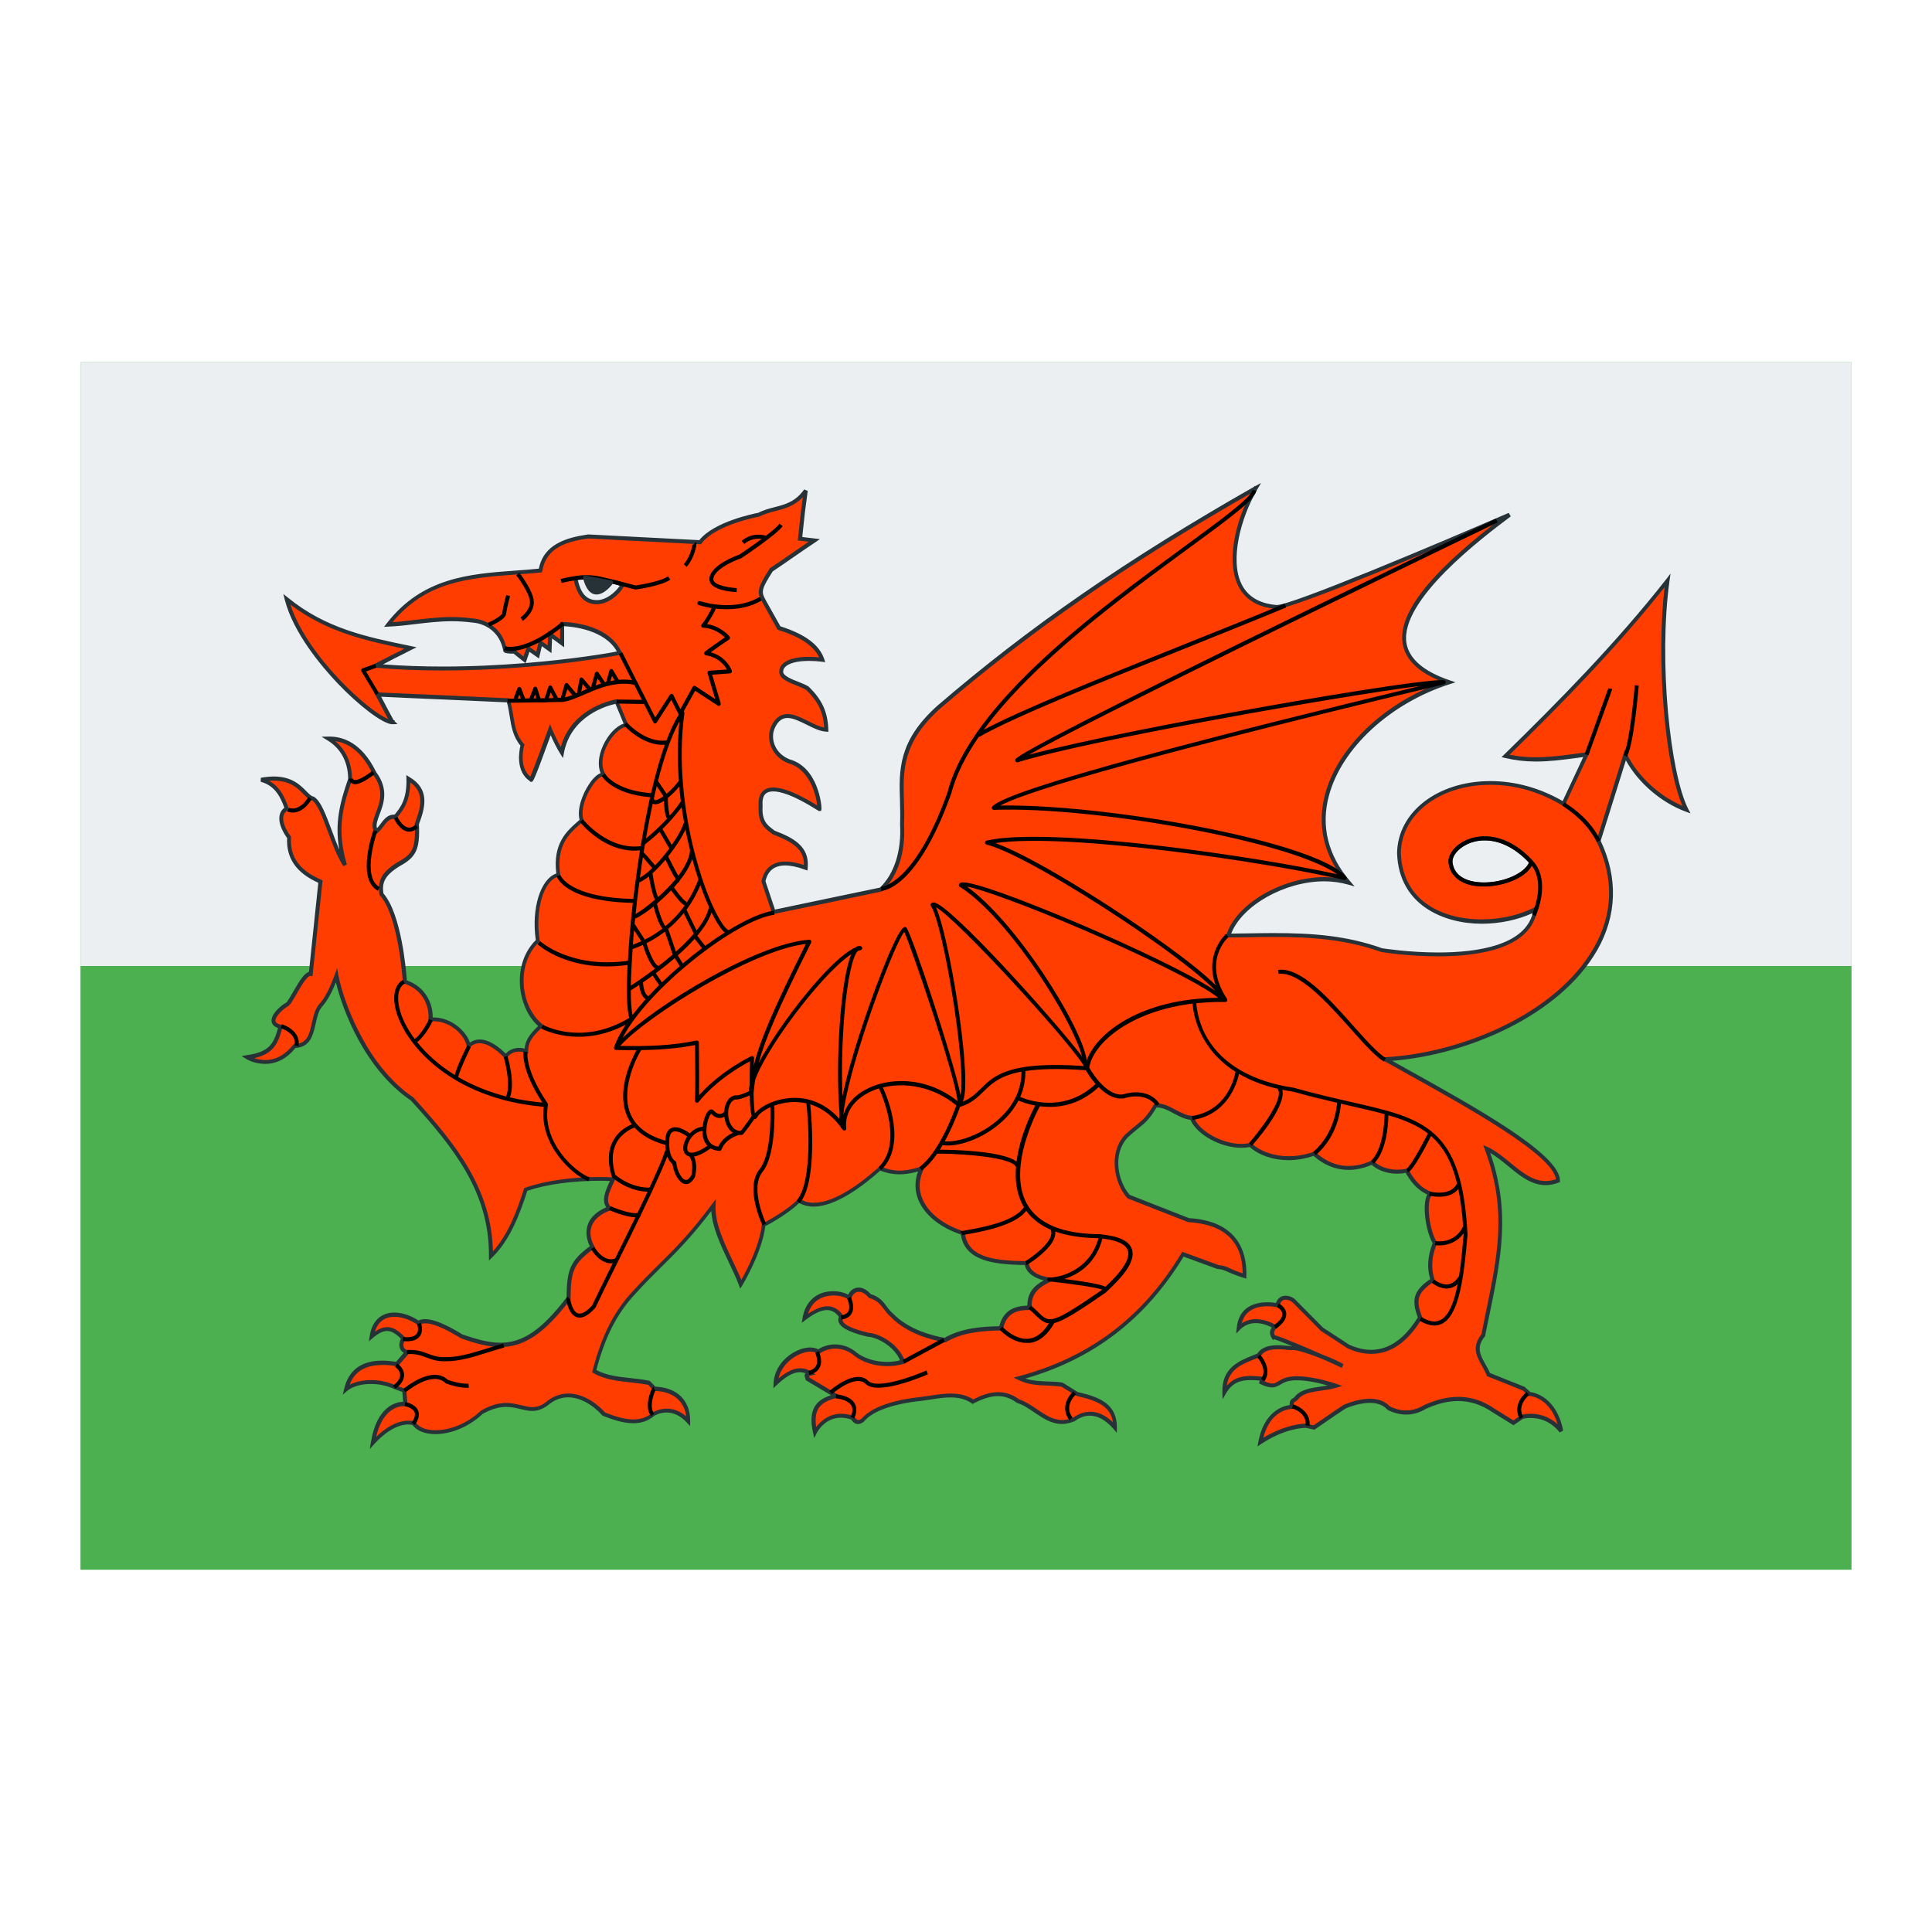 <svg width="24" height="24" viewBox="0 0 24 24" fill="none" xmlns="http://www.w3.org/2000/svg">
<path d="M1 4.5H23V19.5H1V4.5Z" fill="#4CAF50"/>
<path d="M1 4.5H23V12H1V4.5Z" fill="#ECEFF1"/>
<path d="M15.598 6.065C15.597 6.066 15.597 6.066 15.597 6.067C15.598 6.066 15.598 6.065 15.599 6.065H15.598ZM15.597 6.067C14.178 6.875 12.908 7.717 11.659 8.788C11.061 9.328 11.23 9.757 11.207 10.241C11.226 10.567 11.139 10.87 10.944 11.051C10.501 11.144 10.056 11.237 9.613 11.329C9.57 11.203 9.528 11.076 9.486 10.95C9.526 10.756 9.682 10.66 10.009 10.782C10.036 10.532 9.841 10.43 9.613 10.343C9.534 10.281 9.437 10.232 9.45 10.017C9.412 9.528 10.172 10.052 10.179 10.052C10.187 10.052 10.155 9.558 9.805 9.46C9.614 9.39 9.533 9.182 9.607 9.029C9.759 8.715 10.046 9.053 10.265 9.066C10.257 8.861 10.2 8.715 10.03 8.55C9.937 8.492 9.71 8.448 9.705 8.35C9.7 8.217 9.918 8.16 10.216 8.197C10.153 8.01 9.954 7.89 9.678 7.802C9.623 7.706 9.569 7.607 9.514 7.51C9.438 7.363 9.402 7.359 9.582 7.08C9.742 6.973 9.956 6.822 10.117 6.715C10.057 6.707 9.998 6.7 9.94 6.693C9.963 6.494 9.966 6.427 10.011 6.095C9.838 6.337 9.623 6.294 9.43 6.395C9.43 6.395 8.877 6.495 8.7 6.737C8.692 6.737 7.311 6.664 7.311 6.664C7.016 6.706 6.766 6.793 6.717 7.089C6.043 7.158 5.338 7.096 4.825 7.759C5.175 7.743 5.481 7.657 5.873 7.709C5.873 7.709 6.208 7.715 6.277 8.08C6.285 8.095 6.391 8.095 6.391 8.095C6.434 8.129 6.476 8.163 6.519 8.197C6.535 8.151 6.551 8.104 6.569 8.059C6.606 8.085 6.644 8.111 6.682 8.139C6.694 8.087 6.706 8.037 6.718 7.986C6.755 8.013 6.793 8.039 6.831 8.066C6.833 8.005 6.837 7.944 6.839 7.883C6.888 7.92 6.937 7.956 6.987 7.993V7.752C6.987 7.752 7.536 7.751 7.703 8.11C7.71 8.118 6.163 8.403 4.67 8.271C4.814 8.198 4.959 8.124 5.103 8.052C4.558 7.938 4.046 7.834 3.566 7.446C3.747 8.15 4.684 8.975 4.876 8.972C4.876 8.979 4.692 8.628 4.692 8.628C5.233 8.654 5.774 8.677 6.314 8.701C6.373 8.886 6.347 9.093 6.492 9.256C6.492 9.256 6.402 9.562 6.601 9.686C6.609 9.701 6.84 9.066 6.84 9.066C6.84 9.066 6.91 9.237 6.981 9.351C7.084 8.804 7.66 8.715 7.66 8.715C7.66 8.715 7.781 9 7.781 9.007C7.601 9.034 7.376 9.414 7.497 9.621C7.377 9.623 7.162 9.99 7.229 10.19C7.127 10.294 6.874 10.433 6.938 10.87C6.739 10.914 6.621 11.289 6.683 11.687C6.375 11.982 6.45 12.525 6.725 12.745C6.611 12.849 6.541 12.93 6.541 13.059C6.432 13.018 6.332 13.052 6.285 13.126C6.152 12.985 5.962 12.862 5.825 12.993C5.79 12.827 5.58 12.645 5.351 12.665C5.364 12.49 5.276 12.274 5.032 12.197C5.032 12.197 4.982 11.376 4.741 11.109C4.717 10.961 4.755 10.859 4.954 10.737C5.152 10.628 5.195 10.543 5.181 10.234C5.259 10.027 5.319 9.816 5.075 9.672C5.082 9.918 5.008 10.037 4.912 10.146C4.796 10.128 4.755 10.268 4.677 10.328C4.569 10.177 4.907 9.943 4.656 9.606C4.641 9.59 4.481 9.165 4.082 9.175C4.272 9.29 4.352 9.482 4.351 9.679C4.226 10.044 4.162 10.326 4.287 10.745C4.119 10.49 4.026 10.005 3.888 9.92C3.768 9.895 3.71 9.603 3.244 9.686C3.444 9.742 3.507 9.901 3.562 10.044C3.439 10.109 3.501 10.282 3.591 10.401C3.573 10.682 3.736 10.846 3.98 10.95C3.94 11.333 3.9 11.714 3.86 12.096C3.763 12.083 3.614 12.471 3.555 12.483C3.461 12.544 3.295 12.707 3.485 12.753C3.428 12.963 3.376 13.089 3.073 13.133C3.073 13.133 3.393 13.329 3.658 12.994C3.943 12.986 3.849 12.637 3.987 12.483C3.987 12.476 4.065 12.426 4.179 12.118C4.229 12.393 4.502 13.234 5.121 13.651C5.66 14.246 6.104 14.808 6.098 15.601C6.309 15.399 6.434 15.079 6.532 14.775C6.824 14.67 7.242 14.63 7.616 14.648C7.552 14.786 7.48 14.92 7.572 15.01C7.312 15.102 7.255 15.297 7.359 15.492C7.085 15.684 7.066 15.808 7.062 16.127C6.553 16.798 6.24 16.776 5.737 16.601C5.572 16.502 5.316 16.358 5.199 16.433C4.981 16.285 4.668 16.262 4.617 16.601C4.78 16.462 4.878 16.489 5.008 16.623C4.981 16.692 4.96 16.759 5.057 16.799C5.014 16.848 4.973 16.896 4.93 16.944C4.696 16.907 4.381 16.91 4.299 17.258C4.419 17.156 4.686 17.132 4.901 17.229C4.941 17.244 4.981 17.258 5.021 17.273C5.026 17.329 5.032 17.386 5.036 17.441C5.036 17.441 4.716 17.39 4.631 17.924C4.93 17.596 5.141 17.682 5.141 17.682C5.256 17.856 5.681 17.83 5.986 17.544C6.413 17.297 6.538 17.652 6.814 17.419C7.043 17.244 7.314 17.361 7.5 17.566C7.716 17.649 7.941 17.718 8.118 17.566C8.118 17.566 8.334 17.423 8.55 17.654C8.552 17.394 8.373 17.256 8.132 17.251L8.06 17.178C7.833 17.13 7.579 17.149 7.381 17.032C7.474 16.667 7.611 16.335 7.876 16.054C8.204 15.691 8.447 15.527 8.861 14.971C8.845 15.285 9.079 15.634 9.201 15.952C9.201 15.952 9.449 15.545 9.485 15.214C9.492 15.214 9.795 15.051 9.924 14.913C10.197 15.088 10.643 14.773 10.931 14.513C11.107 14.583 11.242 14.578 11.447 14.513C11.283 14.86 11.543 15.182 11.958 15.315C11.996 15.622 12.296 15.686 12.752 15.689C12.771 15.868 13.041 15.893 13.041 15.893C12.87 15.975 12.781 16.058 12.787 16.243C12.611 16.244 12.479 16.29 12.432 16.499C12.191 16.503 11.945 16.522 11.738 16.645C11.517 16.61 11.246 16.514 11.072 16.331C10.982 16.253 10.96 16.141 10.803 16.098C10.704 15.977 10.585 16.003 10.547 16.119C10.444 16.036 10.059 15.998 9.995 16.375C10.175 16.24 10.336 16.188 10.449 16.353C10.387 16.468 10.598 16.533 10.781 16.58C10.911 16.588 11.142 16.709 11.213 16.915C11.046 16.967 10.793 16.95 10.626 16.82C10.476 16.692 10.276 16.707 10.165 16.791C10.011 16.69 9.648 16.88 9.633 17.185C9.787 17.039 9.927 16.969 10.066 17.061C9.996 17.078 10.023 17.085 10.03 17.127C10.149 17.198 10.267 17.268 10.384 17.338C10.21 17.386 10.047 17.456 10.123 17.791C10.123 17.791 10.264 17.502 10.584 17.608C10.591 17.601 10.627 17.711 10.719 17.638C10.856 17.476 11.171 17.403 11.448 17.376C11.67 17.348 11.892 17.281 12.085 17.411C12.258 17.32 12.45 17.258 12.646 17.404C12.877 17.48 13.046 17.757 13.339 17.63C13.486 17.527 13.665 17.52 13.85 17.733C13.852 17.466 13.658 17.377 13.382 17.317C13.319 17.278 13.255 17.238 13.191 17.2C13.014 17.172 12.836 17.206 12.659 17.119C13.586 16.873 14.236 16.339 14.693 15.58C14.84 15.632 14.986 15.686 15.132 15.739C15.236 15.747 15.244 15.783 15.458 15.849C15.466 15.524 15.33 15.19 14.764 15.156L14.019 14.864C13.862 14.692 13.79 14.328 13.991 14.111C14.188 13.931 14.223 13.953 14.352 13.732C14.511 13.717 14.659 13.886 14.806 13.886C14.876 14.098 15.275 14.285 15.528 14.221C15.687 14.366 15.991 14.447 16.322 14.33C16.511 14.501 16.756 14.572 17.044 14.439C17.12 14.519 17.283 14.582 17.47 14.543C17.483 14.543 17.564 14.753 17.767 14.827C17.678 14.916 17.733 15.302 17.825 15.441C17.762 15.589 17.743 15.747 17.795 15.901C17.59 16.037 17.549 16.138 17.64 16.367C17.372 16.813 17.049 16.864 16.747 16.726C16.639 16.655 16.529 16.585 16.422 16.514C16.306 16.397 16.189 16.281 16.074 16.164C16.015 16.107 15.894 16.089 15.868 16.215C15.868 16.215 15.423 16.112 15.387 16.5C15.572 16.314 15.834 16.478 15.834 16.485C15.834 16.492 15.771 16.536 15.82 16.611C15.831 16.601 16.144 16.731 16.424 16.855C16.576 16.914 16.61 16.933 16.677 16.969C16.604 16.935 16.518 16.896 16.424 16.855C16.254 16.788 16.088 16.735 16.039 16.748C15.88 16.733 15.713 16.712 15.634 16.835C15.464 16.91 15.198 16.97 15.209 17.296C15.325 17.101 15.482 17.11 15.684 17.128C15.678 17.142 15.675 17.157 15.671 17.171C15.889 17.274 15.848 17.143 16.052 17.124C16.222 17.109 16.463 17.171 16.591 17.216C16.43 17.264 16.212 17.244 16.109 17.362C16.09 17.4 16.024 17.385 16.053 17.478C16.053 17.478 15.741 17.469 15.656 17.915C15.975 17.705 16.216 17.712 16.223 17.712C16.23 17.712 16.322 17.734 16.322 17.734C16.322 17.734 16.704 17.47 16.712 17.47C16.718 17.47 17.081 17.305 17.25 17.493C17.396 17.566 17.552 17.572 17.703 17.478C18.002 17.344 18.28 17.335 18.554 17.523L18.801 17.676C18.837 17.651 18.872 17.626 18.907 17.603C18.907 17.603 19.188 17.521 19.393 17.778C19.308 17.333 19 17.319 19 17.319C18.977 17.297 18.953 17.275 18.928 17.252C18.782 17.195 18.637 17.136 18.49 17.077C18.427 16.914 18.265 16.784 18.426 16.589C18.589 15.751 18.785 15.121 18.468 14.273C18.764 14.405 18.984 14.81 19.354 14.668C19.354 14.327 18.137 13.68 17.207 13.16C18.73 13.08 20.561 11.921 19.858 10.448C19.969 10.093 20.079 9.737 20.191 9.381C20.347 9.707 20.664 9.955 20.949 10.061C20.714 9.598 20.58 8.187 20.715 7.213C20.101 7.995 19.423 8.687 18.703 9.393C19.057 9.477 19.367 9.417 19.709 9.374C19.613 9.578 19.518 9.782 19.422 9.988C18.485 9.423 17.387 9.847 17.378 10.601C17.41 11.481 18.466 11.605 19.074 11.299C18.953 12.101 17.166 11.805 17.166 11.805C16.53 11.58 15.927 11.619 15.259 11.624C15.398 11.184 16.168 10.795 16.755 10.967C15.933 10.017 16.87 8.84 18.002 8.477C16.769 8.059 17.83 7.091 18.752 6.397C18.752 6.397 16.1 7.547 15.858 7.544C15.104 7.481 15.31 6.562 15.597 6.067ZM7.272 7.172C7.335 7.172 7.407 7.178 7.465 7.192C7.584 7.223 7.73 7.24 7.728 7.277C7.673 7.372 7.536 7.487 7.402 7.48C7.269 7.473 7.191 7.39 7.147 7.184C7.16 7.176 7.211 7.172 7.272 7.172ZM18.436 10.414C18.61 10.412 18.819 10.487 19.023 10.71C18.924 10.999 18.076 11.149 18.019 10.719C18.002 10.589 18.182 10.418 18.436 10.414Z" fill="#FF3D00"/>
<path d="M4.594 18L4.607 17.919C4.681 17.46 4.927 17.415 5.008 17.414L4.998 17.291L4.891 17.252C4.804 17.212 4.706 17.192 4.607 17.192C4.487 17.192 4.377 17.224 4.314 17.277L4.258 17.325L4.276 17.251C4.33 17.02 4.49 16.902 4.75 16.902C4.801 16.902 4.858 16.908 4.92 16.917L5.016 16.805C4.994 16.791 4.978 16.774 4.969 16.753C4.952 16.712 4.965 16.666 4.979 16.629C4.912 16.562 4.861 16.534 4.809 16.534C4.758 16.534 4.702 16.561 4.632 16.62L4.582 16.663L4.593 16.596C4.621 16.411 4.732 16.305 4.899 16.305C4.994 16.305 5.102 16.34 5.199 16.404C5.223 16.392 5.25 16.387 5.282 16.387C5.413 16.387 5.599 16.488 5.747 16.578C5.901 16.63 6.064 16.68 6.215 16.68C6.496 16.68 6.734 16.517 7.038 16.117C7.043 15.796 7.069 15.668 7.327 15.482C7.281 15.386 7.273 15.291 7.304 15.207C7.338 15.117 7.417 15.046 7.531 14.998C7.47 14.905 7.523 14.787 7.577 14.671C7.535 14.669 7.489 14.668 7.446 14.668C7.106 14.668 6.78 14.714 6.55 14.793C6.457 15.086 6.332 15.41 6.115 15.619L6.074 15.658L6.074 15.6C6.079 14.81 5.638 14.258 5.104 13.671C4.53 13.281 4.254 12.543 4.173 12.203C4.119 12.335 4.064 12.432 4.012 12.492V12.492L4.005 12.5C3.957 12.553 3.939 12.636 3.921 12.717C3.89 12.853 3.857 13.008 3.671 13.018C3.563 13.15 3.437 13.216 3.293 13.216C3.16 13.216 3.064 13.159 3.06 13.155L3 13.118L3.07 13.107C3.349 13.068 3.402 12.959 3.454 12.771C3.407 12.754 3.38 12.727 3.374 12.691C3.361 12.604 3.478 12.502 3.542 12.462L3.546 12.46L3.551 12.459C3.567 12.451 3.611 12.374 3.644 12.317C3.72 12.185 3.779 12.089 3.838 12.073L3.954 10.966C3.682 10.844 3.554 10.662 3.567 10.411C3.533 10.364 3.45 10.236 3.474 10.126C3.482 10.088 3.502 10.056 3.533 10.034C3.483 9.904 3.422 9.762 3.238 9.711L3.24 9.662C3.296 9.652 3.35 9.646 3.4 9.646C3.626 9.646 3.728 9.751 3.804 9.827C3.838 9.862 3.865 9.889 3.893 9.896L3.898 9.896L3.902 9.899C3.985 9.95 4.046 10.116 4.119 10.309C4.15 10.393 4.181 10.477 4.215 10.557C4.155 10.217 4.226 9.963 4.325 9.675C4.324 9.466 4.233 9.297 4.068 9.197L3.994 9.152L4.08 9.15C4.085 9.15 4.089 9.15 4.094 9.15C4.257 9.15 4.489 9.223 4.665 9.575C4.669 9.582 4.671 9.586 4.673 9.589L4.673 9.591C4.833 9.805 4.766 9.985 4.715 10.117C4.69 10.186 4.668 10.243 4.683 10.289C4.697 10.274 4.712 10.255 4.726 10.236C4.769 10.179 4.817 10.115 4.901 10.12C4.981 10.028 5.056 9.915 5.049 9.674L5.048 9.628L5.085 9.652C5.341 9.801 5.285 10.024 5.204 10.239C5.218 10.547 5.173 10.646 4.965 10.76C4.772 10.878 4.744 10.971 4.763 11.098C4.987 11.355 5.045 12.057 5.054 12.179C5.282 12.258 5.378 12.461 5.375 12.639C5.59 12.634 5.782 12.793 5.838 12.951C5.874 12.925 5.915 12.913 5.959 12.913C6.084 12.913 6.209 13.015 6.282 13.089C6.335 13.028 6.427 13.002 6.517 13.026C6.528 12.91 6.596 12.831 6.686 12.746C6.553 12.629 6.468 12.43 6.458 12.222C6.449 12.007 6.519 11.815 6.656 11.678C6.599 11.287 6.713 10.919 6.911 10.851C6.864 10.481 7.042 10.325 7.159 10.22C7.173 10.207 7.188 10.194 7.2 10.184C7.165 10.049 7.236 9.861 7.319 9.739C7.366 9.668 7.416 9.621 7.461 9.604C7.423 9.511 7.433 9.388 7.492 9.26C7.554 9.124 7.654 9.021 7.747 8.989C7.728 8.94 7.68 8.827 7.645 8.744C7.548 8.765 7.093 8.887 7.005 9.355L6.994 9.417L6.96 9.364C6.914 9.291 6.867 9.194 6.841 9.133C6.63 9.712 6.623 9.712 6.602 9.712H6.587L6.583 9.704C6.4 9.584 6.45 9.326 6.465 9.262C6.372 9.15 6.351 9.021 6.331 8.895C6.322 8.838 6.313 8.78 6.297 8.725L5.546 8.691C5.276 8.68 5.005 8.668 4.735 8.655C4.792 8.765 4.867 8.906 4.89 8.947H4.901L4.902 8.96L4.938 8.995L4.867 8.996H4.862C4.744 8.982 4.462 8.77 4.194 8.489C3.996 8.28 3.647 7.869 3.538 7.452L3.52 7.379L3.578 7.425C4.046 7.806 4.548 7.911 5.082 8.021L5.175 8.041L5.11 8.073C5.039 8.109 4.968 8.146 4.896 8.181C4.851 8.206 4.804 8.229 4.758 8.253C4.994 8.271 5.243 8.28 5.502 8.28C5.867 8.28 6.218 8.262 6.527 8.237L6.38 8.12C6.267 8.12 6.259 8.103 6.253 8.091L6.252 8.085C6.186 7.744 5.874 7.734 5.871 7.734C5.785 7.723 5.702 7.717 5.614 7.717C5.458 7.717 5.309 7.735 5.165 7.752C5.055 7.766 4.942 7.779 4.824 7.784L4.771 7.787L4.804 7.744C5.245 7.173 5.833 7.13 6.402 7.088C6.497 7.082 6.597 7.074 6.694 7.064C6.755 6.759 7.037 6.678 7.306 6.639L7.309 6.638L7.311 6.639C7.324 6.639 8.55 6.704 8.687 6.71C8.87 6.479 9.369 6.38 9.42 6.37C9.486 6.335 9.555 6.318 9.62 6.301C9.754 6.266 9.88 6.234 9.99 6.08L10.034 6.098C10.003 6.322 9.992 6.422 9.981 6.529C9.976 6.573 9.971 6.617 9.966 6.671L10.185 6.697L10.129 6.736C10.049 6.789 9.954 6.854 9.862 6.918C9.771 6.981 9.679 7.045 9.599 7.098C9.447 7.335 9.458 7.356 9.516 7.462C9.522 7.473 9.528 7.485 9.536 7.498L9.694 7.78C10.006 7.88 10.179 8.011 10.239 8.188L10.251 8.226L10.212 8.22C10.155 8.213 10.098 8.21 10.047 8.21C9.905 8.21 9.799 8.238 9.753 8.286C9.736 8.303 9.729 8.324 9.729 8.348C9.732 8.396 9.835 8.438 9.918 8.47C9.966 8.489 10.01 8.507 10.042 8.527L10.046 8.53C10.212 8.691 10.281 8.841 10.29 9.063L10.29 9.091L10.264 9.089C10.185 9.085 10.101 9.043 10.02 9.002C9.938 8.962 9.854 8.919 9.783 8.919C9.716 8.919 9.666 8.957 9.627 9.039C9.596 9.104 9.595 9.181 9.623 9.254C9.656 9.337 9.726 9.402 9.812 9.434C10.162 9.533 10.21 10.004 10.204 10.052L10.2 10.073L10.178 10.075C10.171 10.075 10.17 10.075 10.148 10.06C9.847 9.87 9.687 9.831 9.605 9.831C9.559 9.831 9.526 9.843 9.504 9.867C9.478 9.896 9.468 9.945 9.473 10.012V10.014V10.016C9.462 10.195 9.53 10.248 9.601 10.302C9.609 10.308 9.616 10.313 9.623 10.319C9.847 10.404 10.061 10.511 10.033 10.783L10.03 10.814L9.999 10.803C9.905 10.768 9.822 10.751 9.754 10.751C9.62 10.751 9.538 10.816 9.509 10.947L9.627 11.299C9.835 11.255 10.043 11.211 10.251 11.168C10.477 11.12 10.705 11.073 10.931 11.026C11.109 10.855 11.2 10.569 11.181 10.241C11.185 10.143 11.182 10.046 11.18 9.954C11.167 9.569 11.155 9.206 11.643 8.768C12.787 7.784 14.001 6.945 15.578 6.047L15.582 6.039H15.592L15.665 6L15.618 6.08C15.409 6.441 15.275 6.96 15.425 7.26C15.503 7.413 15.649 7.499 15.86 7.516C16.052 7.516 17.829 6.766 18.742 6.371L18.767 6.415C18.427 6.67 17.39 7.45 17.471 7.986C17.503 8.183 17.683 8.34 18.009 8.451L18.081 8.476L18.009 8.499C17.27 8.736 16.667 9.292 16.509 9.882C16.406 10.261 16.497 10.63 16.773 10.948L16.828 11.012L16.748 10.989C16.655 10.963 16.556 10.948 16.451 10.948C15.959 10.948 15.43 11.248 15.294 11.598C15.359 11.597 15.423 11.595 15.487 11.595C15.601 11.593 15.708 11.591 15.817 11.591C16.311 11.591 16.73 11.623 17.171 11.78C17.2 11.784 17.509 11.832 17.867 11.832C18.352 11.832 18.939 11.745 19.041 11.342C18.852 11.428 18.63 11.475 18.407 11.475C17.936 11.475 17.378 11.246 17.355 10.601C17.36 10.088 17.859 9.703 18.515 9.703C18.823 9.703 19.131 9.789 19.412 9.951C19.456 9.858 19.5 9.765 19.543 9.671C19.584 9.582 19.626 9.493 19.668 9.404C19.642 9.407 19.616 9.411 19.59 9.415C19.416 9.438 19.253 9.46 19.081 9.46C18.946 9.46 18.821 9.445 18.698 9.416L18.653 9.405L18.686 9.373C19.358 8.716 20.067 7.998 20.697 7.197L20.752 7.125L20.739 7.216C20.601 8.221 20.75 9.614 20.971 10.048L21 10.104L20.942 10.083C20.636 9.97 20.349 9.723 20.197 9.445C20.147 9.604 20.098 9.761 20.049 9.919C19.994 10.095 19.939 10.27 19.884 10.445C20.101 10.903 20.087 11.373 19.843 11.8C19.377 12.617 18.226 13.104 17.294 13.178C17.346 13.207 17.398 13.236 17.451 13.266C18.355 13.768 19.378 14.338 19.378 14.666V14.684L19.363 14.69C19.308 14.711 19.254 14.722 19.201 14.722C19.02 14.722 18.873 14.601 18.732 14.483C18.661 14.425 18.588 14.366 18.512 14.322C18.766 15.049 18.646 15.631 18.509 16.302C18.488 16.396 18.469 16.492 18.45 16.591L18.448 16.598L18.444 16.603C18.334 16.738 18.39 16.835 18.453 16.948C18.473 16.982 18.492 17.018 18.509 17.056C18.578 17.084 18.648 17.111 18.718 17.14C18.791 17.169 18.864 17.198 18.938 17.227L18.942 17.229L18.945 17.232C18.956 17.244 18.969 17.255 18.982 17.266C18.991 17.274 19 17.284 19.011 17.293C19.064 17.299 19.338 17.357 19.418 17.772L19.375 17.794C19.256 17.645 19.113 17.614 19.013 17.614C18.963 17.614 18.927 17.622 18.918 17.625C18.901 17.636 18.884 17.648 18.868 17.659C18.851 17.671 18.832 17.683 18.815 17.695L18.802 17.705L18.541 17.544C18.404 17.45 18.265 17.404 18.114 17.404C17.989 17.404 17.858 17.436 17.715 17.5C17.566 17.591 17.401 17.596 17.239 17.515L17.235 17.512L17.232 17.509C17.183 17.455 17.111 17.427 17.017 17.427C16.934 17.427 16.838 17.448 16.731 17.49C16.726 17.492 16.723 17.493 16.721 17.494C16.694 17.509 16.479 17.656 16.336 17.755L16.326 17.761L16.317 17.758C16.274 17.748 16.227 17.738 16.221 17.738C16.177 17.738 15.957 17.747 15.669 17.936L15.621 17.968L15.632 17.91C15.703 17.532 15.938 17.465 16.022 17.454C16.015 17.402 16.04 17.382 16.067 17.366C16.077 17.359 16.084 17.355 16.087 17.349L16.09 17.343C16.166 17.258 16.291 17.241 16.413 17.224C16.441 17.22 16.468 17.215 16.494 17.211C16.377 17.177 16.229 17.146 16.108 17.146C16.089 17.146 16.07 17.147 16.053 17.149C15.977 17.157 15.938 17.18 15.904 17.201C15.873 17.218 15.845 17.235 15.802 17.235C15.764 17.235 15.719 17.223 15.659 17.194L15.639 17.184L15.646 17.163C15.648 17.158 15.649 17.154 15.652 17.151C15.611 17.146 15.572 17.144 15.536 17.144C15.411 17.144 15.312 17.172 15.23 17.308L15.188 17.381L15.185 17.297C15.174 16.992 15.397 16.904 15.559 16.839C15.58 16.831 15.599 16.823 15.618 16.815C15.681 16.722 15.791 16.711 15.87 16.711C15.921 16.711 15.975 16.716 16.026 16.721L16.037 16.723C16.041 16.723 16.045 16.721 16.049 16.721C15.934 16.673 15.852 16.643 15.826 16.636L15.813 16.648L15.799 16.623C15.759 16.562 15.781 16.517 15.798 16.49C15.764 16.471 15.686 16.436 15.6 16.436C15.524 16.436 15.458 16.463 15.404 16.517L15.357 16.566L15.363 16.497C15.389 16.218 15.613 16.177 15.744 16.177C15.79 16.177 15.828 16.182 15.851 16.186C15.87 16.128 15.914 16.096 15.97 16.096C16.012 16.096 16.059 16.113 16.091 16.145C16.148 16.202 16.205 16.26 16.261 16.317C16.32 16.376 16.378 16.434 16.437 16.494C16.489 16.527 16.541 16.561 16.593 16.595C16.648 16.631 16.703 16.668 16.759 16.704C17.091 16.855 17.383 16.739 17.613 16.365C17.528 16.143 17.564 16.028 17.767 15.89C17.724 15.75 17.735 15.6 17.797 15.443C17.715 15.303 17.661 14.97 17.73 14.838C17.584 14.773 17.506 14.642 17.47 14.585C17.467 14.579 17.463 14.574 17.461 14.569C17.426 14.577 17.39 14.58 17.355 14.58C17.21 14.58 17.101 14.525 17.04 14.47C16.942 14.511 16.846 14.533 16.753 14.533C16.596 14.533 16.45 14.475 16.317 14.359C16.214 14.394 16.108 14.412 16.006 14.412C15.817 14.412 15.642 14.352 15.523 14.248C15.491 14.255 15.455 14.258 15.419 14.258C15.161 14.258 14.863 14.091 14.789 13.911C14.72 13.904 14.652 13.869 14.586 13.834C14.514 13.795 14.441 13.755 14.367 13.758C14.277 13.905 14.231 13.944 14.147 14.012C14.111 14.041 14.066 14.077 14.008 14.131C13.813 14.34 13.891 14.684 14.034 14.843L14.77 15.132C15.373 15.169 15.49 15.543 15.483 15.85L15.482 15.884L15.451 15.874C15.351 15.842 15.294 15.819 15.254 15.8C15.207 15.78 15.182 15.768 15.13 15.764L15.123 15.764L14.703 15.61C14.232 16.384 13.588 16.88 12.736 17.125C12.828 17.154 12.919 17.157 13.014 17.161C13.073 17.163 13.134 17.165 13.194 17.174L13.199 17.175L13.204 17.178C13.235 17.198 13.267 17.217 13.298 17.236C13.329 17.255 13.36 17.274 13.391 17.294C13.682 17.357 13.877 17.456 13.874 17.733L13.873 17.799L13.832 17.75C13.676 17.573 13.511 17.538 13.354 17.651L13.35 17.654C13.295 17.677 13.243 17.689 13.191 17.689C13.06 17.689 12.953 17.616 12.85 17.546C12.778 17.497 12.712 17.452 12.637 17.428L12.63 17.425C12.556 17.37 12.479 17.343 12.395 17.343C12.283 17.343 12.176 17.392 12.095 17.433L12.083 17.441L12.072 17.433C11.998 17.382 11.914 17.359 11.807 17.359C11.729 17.359 11.65 17.371 11.566 17.385C11.528 17.391 11.489 17.396 11.451 17.401C11.1 17.437 10.845 17.527 10.736 17.654L10.733 17.659C10.708 17.679 10.682 17.69 10.659 17.69C10.613 17.69 10.586 17.652 10.573 17.634C10.573 17.634 10.572 17.634 10.572 17.633C10.528 17.619 10.487 17.611 10.447 17.611C10.242 17.611 10.149 17.796 10.145 17.803L10.115 17.864L10.1 17.797C10.028 17.481 10.166 17.383 10.323 17.332L10.008 17.144L10.007 17.133C10.005 17.125 10.003 17.118 10.001 17.112C9.996 17.101 9.992 17.086 9.999 17.07C10.002 17.066 10.004 17.063 10.008 17.06C9.907 17.021 9.799 17.064 9.65 17.204L9.607 17.245L9.61 17.185C9.621 16.913 9.887 16.739 10.063 16.739C10.102 16.739 10.136 16.747 10.165 16.762C10.221 16.724 10.296 16.701 10.373 16.701C10.471 16.701 10.566 16.737 10.641 16.802C10.736 16.875 10.875 16.918 11.02 16.918C11.076 16.918 11.132 16.912 11.181 16.898C11.104 16.721 10.899 16.613 10.78 16.605H10.775C10.613 16.564 10.457 16.514 10.421 16.43C10.411 16.407 10.411 16.381 10.421 16.357C10.329 16.235 10.204 16.248 10.009 16.395L9.96 16.433L9.97 16.37C10.006 16.163 10.148 16.04 10.35 16.04C10.419 16.04 10.489 16.056 10.536 16.083C10.563 16.027 10.611 15.995 10.666 15.995C10.719 15.995 10.771 16.023 10.816 16.076C10.924 16.108 10.972 16.17 11.017 16.231C11.038 16.261 11.059 16.288 11.088 16.312C11.289 16.524 11.601 16.596 11.733 16.619C11.947 16.497 12.194 16.479 12.414 16.475C12.467 16.264 12.617 16.224 12.762 16.219C12.764 16.061 12.838 15.977 12.965 15.905C12.882 15.884 12.757 15.833 12.73 15.714C12.287 15.71 11.984 15.641 11.935 15.335C11.678 15.248 11.487 15.094 11.409 14.908C11.362 14.793 11.361 14.671 11.404 14.553C11.314 14.577 11.242 14.588 11.173 14.588C11.095 14.588 11.019 14.574 10.934 14.542C10.743 14.713 10.392 14.989 10.107 14.989C10.04 14.989 9.98 14.973 9.928 14.944C9.816 15.056 9.582 15.196 9.507 15.231C9.466 15.56 9.232 15.949 9.222 15.966L9.195 16.008L9.178 15.961C9.143 15.868 9.098 15.775 9.052 15.678C8.953 15.467 8.849 15.25 8.836 15.043C8.583 15.376 8.392 15.565 8.206 15.748C8.107 15.846 8.005 15.948 7.894 16.071C7.667 16.311 7.517 16.604 7.408 17.019C7.534 17.087 7.684 17.103 7.83 17.119C7.907 17.128 7.988 17.136 8.065 17.152L8.072 17.154L8.142 17.226C8.411 17.235 8.576 17.398 8.573 17.653L8.573 17.715L8.531 17.671C8.455 17.588 8.37 17.547 8.279 17.547C8.199 17.547 8.14 17.581 8.131 17.585C8.057 17.649 7.97 17.68 7.866 17.68C7.739 17.68 7.606 17.633 7.492 17.589L7.486 17.587L7.482 17.582C7.353 17.44 7.198 17.358 7.057 17.358C6.974 17.358 6.897 17.387 6.828 17.439C6.756 17.499 6.688 17.527 6.611 17.527C6.561 17.527 6.513 17.515 6.463 17.503C6.41 17.49 6.353 17.477 6.287 17.477C6.195 17.477 6.101 17.506 5.997 17.563C5.829 17.721 5.609 17.815 5.407 17.815C5.279 17.815 5.177 17.774 5.125 17.703C5.116 17.701 5.096 17.695 5.071 17.695C4.996 17.695 4.841 17.728 4.649 17.939L4.594 18ZM16.052 17.502C16.023 17.502 15.783 17.512 15.693 17.861C15.969 17.695 16.178 17.685 16.22 17.685H16.223C16.226 17.685 16.233 17.685 16.317 17.706C16.635 17.487 16.69 17.451 16.706 17.445C16.707 17.444 16.71 17.443 16.714 17.442C16.827 17.398 16.929 17.376 17.017 17.376C17.123 17.376 17.206 17.407 17.264 17.47C17.41 17.543 17.556 17.538 17.691 17.454L17.694 17.453C17.845 17.386 17.982 17.352 18.114 17.352C18.275 17.352 18.424 17.401 18.567 17.5L18.801 17.645C18.815 17.635 18.828 17.625 18.841 17.616C18.86 17.604 18.877 17.591 18.895 17.579L18.901 17.576C18.904 17.576 18.948 17.562 19.014 17.562C19.107 17.562 19.233 17.587 19.349 17.692C19.25 17.36 19.011 17.342 19 17.341H18.991L18.985 17.334C18.973 17.324 18.96 17.314 18.95 17.303C18.939 17.293 18.927 17.283 18.916 17.273C18.844 17.244 18.773 17.215 18.701 17.186C18.628 17.157 18.555 17.128 18.482 17.099L18.472 17.095L18.468 17.084C18.453 17.046 18.432 17.009 18.412 16.972C18.346 16.855 18.276 16.733 18.403 16.575C18.422 16.477 18.442 16.383 18.46 16.291C18.607 15.582 18.722 15.021 18.445 14.28L18.425 14.225L18.478 14.248C18.579 14.294 18.672 14.37 18.762 14.444C18.904 14.56 19.037 14.671 19.2 14.671C19.242 14.671 19.285 14.664 19.328 14.649C19.29 14.346 18.259 13.772 17.427 13.31C17.349 13.265 17.271 13.223 17.195 13.18L17.119 13.137L17.206 13.133C18.138 13.084 19.328 12.601 19.799 11.774C20.039 11.354 20.052 10.91 19.835 10.457L19.831 10.447L19.834 10.438C19.889 10.26 19.945 10.081 20.001 9.903C20.055 9.726 20.111 9.55 20.166 9.372L20.185 9.313L20.211 9.369C20.343 9.639 20.608 9.886 20.9 10.011C20.679 9.495 20.573 8.193 20.678 7.295C20.072 8.058 19.396 8.745 18.752 9.376C18.858 9.397 18.965 9.407 19.08 9.407C19.248 9.407 19.41 9.386 19.582 9.362C19.623 9.357 19.664 9.351 19.706 9.346L19.75 9.339L19.73 9.383C19.681 9.485 19.634 9.587 19.585 9.69C19.538 9.793 19.491 9.893 19.443 9.995L19.431 10.02L19.409 10.007C19.131 9.838 18.821 9.749 18.515 9.749C17.886 9.749 17.407 10.114 17.402 10.598C17.424 11.205 17.934 11.421 18.405 11.421C18.639 11.421 18.872 11.369 19.062 11.272L19.105 11.251L19.096 11.299C19.024 11.779 18.387 11.88 17.866 11.88C17.488 11.88 17.163 11.827 17.16 11.826L17.156 11.825C16.721 11.671 16.305 11.639 15.816 11.639C15.707 11.639 15.599 11.64 15.486 11.643C15.411 11.643 15.335 11.644 15.258 11.645H15.225L15.235 11.612C15.355 11.23 15.924 10.896 16.451 10.896C16.532 10.896 16.611 10.903 16.686 10.919C16.439 10.602 16.36 10.239 16.461 9.866C16.618 9.278 17.202 8.725 17.924 8.472C17.623 8.357 17.455 8.194 17.424 7.991C17.352 7.529 18.004 6.939 18.575 6.497C17.964 6.759 16.074 7.564 15.859 7.564H15.856C15.627 7.546 15.468 7.45 15.383 7.281C15.229 6.974 15.347 6.488 15.533 6.131L15.528 6.133H15.529C13.991 7.014 12.8 7.841 11.675 8.806C11.206 9.229 11.217 9.581 11.229 9.953C11.232 10.047 11.236 10.143 11.23 10.242C11.252 10.585 11.153 10.889 10.96 11.069L10.956 11.073L10.948 11.075C10.72 11.123 10.491 11.171 10.261 11.22C10.046 11.263 9.831 11.309 9.617 11.353L9.595 11.358L9.459 10.951L9.46 10.944C9.508 10.72 9.693 10.646 9.987 10.746C9.992 10.553 9.849 10.46 9.604 10.366L9.597 10.363C9.588 10.356 9.581 10.351 9.572 10.344C9.498 10.287 9.412 10.222 9.424 10.016C9.418 9.935 9.433 9.874 9.469 9.835C9.565 9.727 9.799 9.787 10.152 10.006C10.139 9.885 10.063 9.559 9.797 9.483C9.695 9.447 9.617 9.371 9.578 9.274C9.544 9.189 9.546 9.095 9.583 9.018C9.631 8.919 9.697 8.87 9.783 8.87C9.864 8.87 9.954 8.915 10.04 8.958C10.108 8.992 10.176 9.027 10.239 9.037C10.226 8.844 10.162 8.714 10.013 8.569C9.986 8.553 9.944 8.536 9.9 8.518C9.794 8.476 9.684 8.433 9.68 8.35C9.679 8.313 9.691 8.278 9.717 8.252C9.773 8.193 9.889 8.159 10.046 8.159C10.087 8.159 10.13 8.162 10.175 8.166C10.11 8.024 9.943 7.912 9.668 7.825L9.659 7.822L9.492 7.521C9.485 7.508 9.478 7.496 9.472 7.485C9.403 7.359 9.394 7.324 9.56 7.065L9.562 7.061L9.567 7.056C9.647 7.004 9.742 6.939 9.834 6.875C9.905 6.825 9.978 6.776 10.045 6.729L9.909 6.713L9.913 6.688C9.921 6.624 9.925 6.573 9.931 6.521C9.941 6.43 9.951 6.342 9.973 6.176C9.866 6.288 9.747 6.319 9.631 6.349C9.564 6.367 9.499 6.383 9.438 6.415L9.431 6.418C9.425 6.418 8.886 6.519 8.716 6.75L8.709 6.761H8.697C8.689 6.761 7.636 6.705 7.309 6.689C7.04 6.726 6.785 6.803 6.737 7.091L6.734 7.109L6.716 7.112C6.612 7.122 6.505 7.13 6.404 7.137C5.835 7.18 5.298 7.218 4.876 7.729C4.971 7.723 5.066 7.712 5.158 7.7C5.303 7.684 5.454 7.665 5.612 7.665C5.702 7.665 5.787 7.671 5.872 7.683C5.878 7.683 6.218 7.695 6.295 8.062C6.312 8.066 6.354 8.069 6.387 8.069H6.396L6.503 8.155C6.508 8.143 6.512 8.13 6.516 8.118C6.525 8.095 6.533 8.072 6.541 8.049L6.552 8.018L6.662 8.096L6.698 7.943L6.727 7.963C6.746 7.976 6.765 7.99 6.784 8.004C6.79 8.008 6.797 8.014 6.803 8.018C6.804 8.004 6.805 7.989 6.806 7.974C6.807 7.943 6.808 7.912 6.809 7.88L6.811 7.833L6.958 7.942V7.726H6.982C7.005 7.726 7.545 7.729 7.718 8.093L7.728 8.102L7.721 8.117C7.715 8.132 7.713 8.136 7.523 8.166C7.424 8.182 7.26 8.208 7.043 8.234C6.679 8.277 6.116 8.329 5.5 8.329C5.207 8.329 4.926 8.318 4.664 8.294L4.577 8.286L4.655 8.246C4.729 8.209 4.801 8.172 4.874 8.134C4.924 8.109 4.973 8.084 5.023 8.059C4.526 7.955 4.053 7.848 3.607 7.51C3.813 8.145 4.575 8.835 4.822 8.932C4.798 8.886 4.751 8.8 4.666 8.639L4.646 8.6L4.689 8.601C4.973 8.614 5.258 8.627 5.543 8.639L6.328 8.675L6.333 8.691C6.354 8.754 6.364 8.821 6.375 8.884C6.395 9.012 6.414 9.134 6.505 9.237L6.516 9.248L6.511 9.261C6.51 9.264 6.437 9.527 6.588 9.648C6.625 9.562 6.74 9.253 6.811 9.055L6.833 8.995L6.856 9.053C6.857 9.055 6.909 9.178 6.966 9.282C7.101 8.779 7.647 8.689 7.652 8.688L7.671 8.685L7.678 8.702C7.801 8.992 7.801 8.998 7.801 9.004V9.025L7.78 9.029C7.697 9.041 7.593 9.146 7.532 9.278C7.474 9.405 7.468 9.524 7.514 9.604L7.536 9.641L7.494 9.642C7.46 9.643 7.404 9.69 7.356 9.764C7.274 9.884 7.21 10.065 7.247 10.178L7.253 10.193L7.242 10.203C7.227 10.219 7.208 10.236 7.188 10.255C7.076 10.353 6.907 10.502 6.959 10.861L6.963 10.885L6.939 10.89C6.755 10.931 6.644 11.3 6.704 11.679L6.705 11.692L6.696 11.701C6.564 11.829 6.496 12.011 6.505 12.214C6.513 12.42 6.602 12.614 6.737 12.722L6.76 12.74L6.738 12.76C6.619 12.87 6.561 12.941 6.561 13.056V13.091L6.529 13.079C6.439 13.045 6.345 13.069 6.302 13.136L6.286 13.162L6.265 13.139C6.155 13.024 6.043 12.959 5.957 12.959C5.912 12.959 5.873 12.976 5.839 13.008L5.808 13.039L5.798 12.995C5.766 12.841 5.569 12.667 5.349 12.688L5.32 12.69L5.322 12.659C5.335 12.491 5.247 12.289 5.021 12.219L5.005 12.213L5.004 12.196C5.003 12.188 4.952 11.38 4.72 11.124L4.714 11.117L4.713 11.11C4.686 10.937 4.747 10.829 4.938 10.711C5.123 10.61 5.167 10.543 5.152 10.231V10.23L5.154 10.225C5.23 10.025 5.277 9.848 5.096 9.719C5.093 9.931 5.029 10.047 4.926 10.164L4.918 10.174L4.905 10.172C4.842 10.162 4.804 10.213 4.763 10.267C4.741 10.296 4.717 10.327 4.689 10.349L4.67 10.364L4.655 10.344C4.604 10.273 4.635 10.188 4.668 10.099C4.719 9.965 4.777 9.814 4.634 9.623C4.63 9.618 4.628 9.612 4.62 9.598C4.503 9.364 4.351 9.233 4.165 9.207C4.3 9.319 4.373 9.483 4.373 9.68V9.684L4.372 9.688C4.257 10.021 4.18 10.31 4.309 10.739L4.265 10.76C4.189 10.643 4.129 10.482 4.072 10.328C4.007 10.154 3.946 9.99 3.879 9.944C3.838 9.934 3.806 9.902 3.768 9.864C3.696 9.79 3.605 9.698 3.399 9.698C3.381 9.698 3.362 9.698 3.342 9.7C3.488 9.777 3.541 9.919 3.585 10.036L3.594 10.057L3.574 10.068C3.545 10.083 3.527 10.105 3.521 10.136C3.507 10.2 3.542 10.297 3.61 10.387L3.615 10.396L3.615 10.405C3.601 10.646 3.72 10.812 3.99 10.928L4.007 10.936L3.882 12.126L3.857 12.123C3.813 12.123 3.733 12.261 3.686 12.345C3.63 12.442 3.597 12.497 3.565 12.508C3.49 12.557 3.416 12.639 3.422 12.684C3.426 12.71 3.462 12.723 3.491 12.73L3.515 12.736L3.509 12.762C3.456 12.96 3.402 13.088 3.159 13.145C3.195 13.156 3.241 13.168 3.294 13.168C3.425 13.168 3.542 13.104 3.64 12.981L3.647 12.971H3.658C3.816 12.967 3.844 12.847 3.874 12.708C3.893 12.623 3.913 12.534 3.967 12.471C3.97 12.467 3.973 12.464 3.977 12.46C4.035 12.396 4.095 12.279 4.157 12.112L4.188 12.027L4.204 12.116C4.252 12.379 4.525 13.221 5.135 13.633L5.139 13.637C5.668 14.219 6.106 14.767 6.123 15.544C6.311 15.34 6.423 15.04 6.508 14.77L6.513 14.758L6.524 14.755C6.76 14.67 7.096 14.621 7.447 14.621C7.505 14.621 7.561 14.623 7.618 14.626L7.654 14.627L7.625 14.688C7.567 14.814 7.516 14.922 7.59 14.994L7.62 15.023L7.582 15.036C7.463 15.078 7.383 15.145 7.351 15.229C7.322 15.305 7.333 15.392 7.383 15.482L7.393 15.502L7.375 15.514C7.107 15.702 7.093 15.819 7.088 16.129V16.137L7.083 16.145C6.766 16.562 6.515 16.733 6.217 16.733C6.058 16.733 5.889 16.683 5.731 16.627L5.726 16.625C5.584 16.538 5.404 16.439 5.284 16.439C5.254 16.439 5.231 16.446 5.213 16.457L5.199 16.465L5.186 16.457C5.095 16.393 4.99 16.358 4.901 16.358C4.811 16.358 4.703 16.392 4.657 16.543C4.713 16.504 4.763 16.486 4.811 16.486C4.88 16.486 4.944 16.523 5.027 16.608L5.038 16.619L5.032 16.634C5.016 16.674 5.005 16.709 5.016 16.735C5.022 16.753 5.04 16.765 5.067 16.777L5.101 16.79L4.941 16.973L4.928 16.971C4.863 16.96 4.805 16.956 4.752 16.956C4.54 16.956 4.405 17.037 4.344 17.201C4.415 17.165 4.507 17.144 4.609 17.144C4.715 17.144 4.821 17.166 4.912 17.209L5.046 17.256L5.064 17.473L5.034 17.468C5.029 17.468 4.77 17.433 4.673 17.849C4.843 17.685 4.982 17.648 5.074 17.648C5.122 17.648 5.149 17.659 5.152 17.66L5.16 17.663L5.164 17.67C5.205 17.732 5.295 17.767 5.41 17.767C5.601 17.767 5.81 17.677 5.971 17.527L5.976 17.523C6.086 17.459 6.189 17.428 6.29 17.428C6.362 17.428 6.423 17.445 6.479 17.457C6.526 17.469 6.571 17.48 6.614 17.48C6.68 17.48 6.737 17.456 6.801 17.402C6.88 17.341 6.968 17.311 7.061 17.311C7.213 17.311 7.38 17.396 7.517 17.547C7.652 17.599 7.763 17.633 7.869 17.633C7.962 17.633 8.039 17.605 8.105 17.549L8.107 17.547C8.11 17.544 8.181 17.499 8.283 17.499C8.369 17.499 8.45 17.53 8.524 17.595C8.501 17.403 8.357 17.284 8.134 17.279L8.124 17.279L8.052 17.203C7.979 17.189 7.902 17.18 7.828 17.172C7.671 17.155 7.508 17.137 7.372 17.057L7.356 17.047L7.361 17.029C7.472 16.595 7.627 16.289 7.862 16.039C7.974 15.916 8.076 15.814 8.177 15.715C8.371 15.524 8.572 15.325 8.845 14.958L8.893 14.895L8.889 14.976C8.879 15.191 8.991 15.428 9.1 15.659C9.137 15.737 9.176 15.819 9.209 15.899C9.272 15.787 9.436 15.473 9.464 15.214L9.467 15.193H9.484C9.523 15.174 9.792 15.025 9.911 14.899L9.925 14.884L9.941 14.895C9.989 14.926 10.046 14.941 10.111 14.941C10.386 14.941 10.734 14.664 10.918 14.498L10.928 14.488L10.942 14.493C11.027 14.525 11.101 14.542 11.177 14.542C11.253 14.542 11.335 14.526 11.444 14.492L11.498 14.476L11.473 14.528C11.414 14.651 11.409 14.773 11.458 14.892C11.531 15.066 11.717 15.214 11.969 15.296L11.983 15.301L11.986 15.316C12.021 15.604 12.306 15.664 12.755 15.666H12.777L12.779 15.69C12.796 15.847 13.044 15.871 13.047 15.871L13.138 15.88L13.056 15.919C12.895 15.996 12.809 16.071 12.815 16.246L12.816 16.272L12.79 16.273C12.623 16.273 12.503 16.314 12.46 16.508L12.456 16.527H12.436C12.216 16.532 11.964 16.546 11.754 16.671L11.746 16.675L11.738 16.674C11.604 16.652 11.271 16.578 11.058 16.352C11.027 16.326 11.004 16.295 10.982 16.265C10.938 16.206 10.897 16.152 10.8 16.125L10.793 16.123L10.788 16.116C10.751 16.072 10.709 16.047 10.67 16.047C10.627 16.047 10.591 16.078 10.575 16.131L10.563 16.165L10.536 16.142C10.505 16.117 10.438 16.093 10.354 16.093C10.277 16.093 10.101 16.116 10.038 16.32C10.131 16.258 10.21 16.227 10.278 16.227C10.355 16.227 10.421 16.265 10.473 16.341L10.482 16.355L10.475 16.367C10.463 16.39 10.466 16.403 10.47 16.412C10.501 16.485 10.709 16.537 10.79 16.556C10.931 16.567 11.165 16.694 11.24 16.908L11.249 16.934L11.225 16.942C11.165 16.96 11.095 16.971 11.024 16.971C10.868 16.971 10.72 16.924 10.614 16.843C10.548 16.785 10.464 16.753 10.377 16.753C10.305 16.753 10.235 16.776 10.184 16.814L10.171 16.824L10.157 16.814C10.133 16.799 10.103 16.791 10.068 16.791C9.928 16.791 9.716 16.922 9.671 17.123C9.773 17.038 9.86 16.997 9.941 16.997C9.99 16.997 10.038 17.012 10.084 17.043L10.132 17.074L10.076 17.087C10.063 17.09 10.055 17.093 10.05 17.095C10.053 17.1 10.055 17.105 10.056 17.113L10.453 17.35L10.395 17.364C10.232 17.41 10.1 17.468 10.139 17.727C10.188 17.662 10.289 17.562 10.451 17.562C10.496 17.562 10.543 17.57 10.591 17.585C10.602 17.587 10.61 17.596 10.616 17.605C10.63 17.622 10.643 17.64 10.664 17.64C10.675 17.64 10.69 17.633 10.706 17.62C10.857 17.447 11.194 17.379 11.45 17.352C11.487 17.347 11.525 17.341 11.563 17.336C11.646 17.323 11.73 17.311 11.812 17.311C11.922 17.311 12.011 17.334 12.091 17.384C12.175 17.34 12.284 17.294 12.399 17.294C12.493 17.294 12.579 17.323 12.661 17.384C12.739 17.41 12.812 17.458 12.88 17.505C12.982 17.575 13.079 17.64 13.194 17.64C13.24 17.64 13.285 17.63 13.332 17.61C13.401 17.561 13.472 17.537 13.543 17.537C13.639 17.537 13.735 17.581 13.825 17.668C13.797 17.473 13.632 17.398 13.38 17.343L13.373 17.34C13.341 17.32 13.309 17.301 13.277 17.282C13.246 17.263 13.216 17.244 13.186 17.226C13.13 17.218 13.072 17.215 13.017 17.212C12.898 17.209 12.774 17.203 12.652 17.143L12.591 17.113L12.656 17.096C13.538 16.861 14.198 16.361 14.676 15.568L14.687 15.55L15.14 15.716C15.198 15.721 15.23 15.733 15.277 15.755C15.312 15.771 15.358 15.792 15.437 15.818C15.434 15.422 15.209 15.209 14.765 15.182L14.758 15.181L14.008 14.887L14.004 14.883C13.846 14.71 13.759 14.328 13.976 14.095C14.037 14.04 14.083 14.002 14.12 13.973C14.204 13.904 14.245 13.871 14.335 13.72L14.341 13.71L14.353 13.709C14.444 13.7 14.53 13.746 14.611 13.79C14.681 13.826 14.746 13.861 14.809 13.861H14.826L14.832 13.879C14.887 14.046 15.178 14.21 15.422 14.21C15.459 14.21 15.495 14.206 15.527 14.198L15.539 14.195L15.549 14.204C15.659 14.305 15.827 14.363 16.009 14.363C16.111 14.363 16.215 14.344 16.317 14.309L16.331 14.304L16.341 14.313C16.544 14.497 16.785 14.534 17.038 14.418L17.052 14.412L17.065 14.423C17.115 14.475 17.218 14.53 17.358 14.53C17.393 14.53 17.431 14.527 17.468 14.52L17.473 14.518C17.49 14.518 17.497 14.53 17.514 14.56C17.549 14.617 17.63 14.752 17.779 14.805L17.816 14.819L17.787 14.848C17.709 14.925 17.759 15.295 17.848 15.428L17.855 15.44L17.849 15.451C17.784 15.608 17.774 15.757 17.82 15.893L17.828 15.912L17.811 15.922C17.61 16.056 17.581 16.146 17.666 16.358L17.671 16.37L17.663 16.381C17.488 16.671 17.277 16.818 17.037 16.818C16.942 16.819 16.841 16.796 16.74 16.749L16.736 16.747C16.681 16.711 16.624 16.674 16.569 16.637C16.517 16.604 16.463 16.569 16.411 16.535L16.407 16.531C16.348 16.471 16.288 16.412 16.23 16.352C16.174 16.296 16.116 16.239 16.06 16.181C16.037 16.16 16.003 16.145 15.973 16.145C15.944 16.145 15.908 16.159 15.895 16.22L15.89 16.244L15.866 16.239C15.865 16.239 15.813 16.227 15.746 16.227C15.621 16.227 15.469 16.265 15.425 16.439C15.476 16.404 15.537 16.387 15.602 16.387C15.713 16.387 15.86 16.448 15.86 16.485C15.86 16.496 15.854 16.502 15.849 16.509C15.832 16.529 15.818 16.551 15.836 16.587C15.919 16.606 16.291 16.767 16.436 16.831C16.587 16.89 16.623 16.91 16.689 16.946L16.668 16.992C16.602 16.96 16.52 16.922 16.417 16.878C16.244 16.809 16.113 16.77 16.06 16.77C16.053 16.77 16.049 16.771 16.048 16.771L16.044 16.773L16.025 16.771C15.974 16.766 15.921 16.761 15.873 16.761C15.762 16.761 15.696 16.788 15.658 16.849L15.653 16.855L15.646 16.858C15.626 16.868 15.602 16.877 15.579 16.886C15.431 16.945 15.268 17.009 15.239 17.214C15.331 17.109 15.44 17.093 15.539 17.093C15.586 17.093 15.636 17.098 15.688 17.102L15.72 17.105L15.71 17.136C15.707 17.143 15.705 17.151 15.703 17.157C15.746 17.176 15.779 17.186 15.805 17.186C15.835 17.186 15.855 17.174 15.882 17.157C15.918 17.135 15.964 17.108 16.052 17.099C16.07 17.098 16.09 17.096 16.111 17.096C16.27 17.096 16.475 17.148 16.601 17.191L16.674 17.216L16.6 17.239C16.544 17.256 16.483 17.265 16.423 17.273C16.305 17.29 16.194 17.305 16.131 17.376C16.122 17.393 16.106 17.402 16.094 17.409C16.073 17.421 16.065 17.426 16.078 17.47L16.089 17.503L16.052 17.502ZM6.577 8.097C6.573 8.11 6.569 8.123 6.564 8.136C6.556 8.159 6.548 8.182 6.54 8.206L6.529 8.237C7.114 8.189 7.551 8.116 7.663 8.093C7.513 7.822 7.112 7.784 7.008 7.779V8.041L6.858 7.931C6.857 7.947 6.856 7.963 6.856 7.978C6.854 8.008 6.853 8.037 6.852 8.068L6.851 8.113L6.814 8.087C6.795 8.074 6.777 8.06 6.758 8.047C6.748 8.04 6.74 8.034 6.731 8.027L6.695 8.18L6.577 8.097ZM18.431 11.012C18.182 11.012 18.018 10.904 17.995 10.723C17.987 10.669 18.009 10.609 18.055 10.553C18.137 10.454 18.284 10.39 18.436 10.389H18.445C18.59 10.389 18.81 10.441 19.04 10.692L19.05 10.704L19.044 10.717C18.984 10.9 18.679 11.012 18.431 11.012ZM18.445 10.439H18.437C18.271 10.442 18.151 10.518 18.092 10.587C18.055 10.63 18.039 10.677 18.044 10.716C18.073 10.938 18.325 10.963 18.431 10.963C18.683 10.963 18.934 10.851 18.994 10.716C18.78 10.488 18.577 10.439 18.445 10.439ZM7.415 7.506C7.409 7.506 7.405 7.506 7.401 7.506C7.253 7.498 7.169 7.404 7.123 7.189L7.119 7.17L7.135 7.162C7.16 7.147 7.235 7.146 7.266 7.146H7.272C7.346 7.146 7.417 7.155 7.471 7.168C7.502 7.176 7.535 7.183 7.566 7.191C7.684 7.214 7.755 7.229 7.752 7.278V7.285L7.748 7.29C7.688 7.394 7.55 7.506 7.415 7.506ZM7.176 7.202C7.218 7.375 7.285 7.449 7.404 7.455C7.525 7.461 7.646 7.357 7.699 7.277C7.676 7.265 7.607 7.25 7.558 7.239C7.525 7.232 7.49 7.225 7.46 7.217C7.409 7.205 7.342 7.197 7.273 7.197H7.267C7.223 7.197 7.194 7.199 7.176 7.202Z" fill="#263238"/>
<path d="M16.267 17.713L16.218 17.706C16.238 17.551 16.058 17.496 16.05 17.494L16.063 17.446C16.143 17.469 16.287 17.553 16.267 17.713ZM5.153 17.702L5.114 17.671C5.151 17.619 5.163 17.576 5.149 17.542C5.125 17.485 5.028 17.468 5.027 17.468L5.035 17.418C5.04 17.418 5.16 17.438 5.194 17.523C5.215 17.574 5.201 17.634 5.153 17.702ZM13.284 17.641C13.171 17.49 13.268 17.341 13.335 17.283L13.366 17.322C13.36 17.327 13.211 17.46 13.323 17.61L13.284 17.641ZM18.878 17.626C18.796 17.475 18.9 17.341 18.965 17.291L18.995 17.331C18.989 17.337 18.84 17.452 18.921 17.601L18.878 17.626ZM10.611 17.62L10.567 17.599C10.594 17.542 10.596 17.495 10.575 17.46C10.537 17.393 10.424 17.374 10.383 17.372L10.386 17.321C10.393 17.322 10.557 17.331 10.617 17.433C10.646 17.484 10.645 17.548 10.611 17.62ZM8.088 17.59C7.996 17.477 8.088 17.272 8.092 17.264C8.1 17.247 8.107 17.232 8.124 17.232V17.257L8.143 17.273C8.127 17.297 8.058 17.474 8.125 17.559L8.088 17.59ZM10.335 17.318L10.303 17.28C10.316 17.269 10.627 16.996 10.785 17.153C10.893 17.262 11.344 17.098 11.508 17.025L11.527 17.072C11.463 17.099 10.9 17.341 10.751 17.189C10.646 17.085 10.415 17.247 10.335 17.318ZM5.04 17.295L5.009 17.256C5.023 17.244 5.368 16.955 5.563 17.141C5.726 17.199 5.818 17.188 5.819 17.188L5.825 17.239C5.821 17.239 5.721 17.251 5.543 17.187C5.54 17.186 5.536 17.184 5.533 17.181C5.369 17.018 5.043 17.293 5.04 17.295ZM4.912 17.252L4.883 17.212C4.943 17.166 4.972 17.121 4.971 17.079C4.969 17.02 4.909 16.98 4.908 16.979L4.935 16.937C4.938 16.939 5.017 16.991 5.02 17.076C5.022 17.137 4.986 17.197 4.912 17.252ZM15.706 17.159L15.666 17.128C15.753 17.011 15.623 16.868 15.618 16.861L15.653 16.827C15.71 16.889 15.795 17.038 15.706 17.159ZM10.055 17.079L10.043 17.031C10.094 17.017 10.127 16.992 10.142 16.957C10.169 16.892 10.127 16.809 10.127 16.808L10.17 16.785C10.172 16.789 10.223 16.89 10.188 16.976C10.166 17.027 10.122 17.061 10.055 17.079ZM11.235 16.939L11.213 16.894L11.715 16.623L11.738 16.668L11.235 16.939ZM5.542 16.91C5.532 16.91 5.525 16.91 5.516 16.91C5.42 16.91 5.357 16.886 5.296 16.863C5.229 16.838 5.166 16.814 5.056 16.821L5.054 16.77C5.174 16.763 5.245 16.79 5.313 16.815C5.373 16.838 5.429 16.859 5.517 16.859C5.684 16.864 5.849 16.813 6.04 16.754C6.107 16.733 6.176 16.711 6.251 16.691L6.264 16.739C6.19 16.759 6.121 16.781 6.054 16.802C5.868 16.861 5.706 16.91 5.542 16.91ZM12.751 16.682C12.569 16.682 12.422 16.522 12.416 16.515L12.452 16.481C12.454 16.482 12.608 16.652 12.783 16.63C12.876 16.618 12.959 16.554 13.03 16.439C12.97 16.434 12.926 16.397 12.867 16.341C12.842 16.316 12.814 16.288 12.777 16.259L12.809 16.219C12.846 16.25 12.875 16.279 12.902 16.305C13.037 16.437 13.059 16.458 13.694 16.02C13.603 15.99 13.306 15.947 13.03 15.917C13.025 15.916 13.022 15.915 13.02 15.913C13.011 15.907 13.008 15.895 13.011 15.885C13.014 15.873 13.024 15.867 13.036 15.868C13.04 15.868 13.045 15.869 13.05 15.869C13.136 15.87 13.53 15.802 13.646 15.381C13.435 15.379 13.255 15.35 13.108 15.298C13.114 15.338 13.101 15.383 13.072 15.432C12.986 15.57 12.768 15.714 12.747 15.714V15.689L12.738 15.666C12.759 15.655 13.005 15.498 13.053 15.357C13.063 15.326 13.063 15.3 13.052 15.276H13.053C12.922 15.219 12.82 15.141 12.748 15.04C12.611 15.229 12.178 15.303 12.008 15.333C11.984 15.337 11.96 15.341 11.955 15.343L11.949 15.323L11.928 15.302C11.935 15.294 11.94 15.293 12.001 15.283C12.153 15.257 12.61 15.18 12.719 14.994C12.716 14.989 12.713 14.984 12.71 14.979C12.628 14.833 12.608 14.663 12.621 14.496C12.557 14.352 11.719 14.324 11.642 14.332C11.584 14.415 11.52 14.488 11.45 14.539L11.421 14.498C11.655 14.327 11.833 13.863 11.88 13.732C11.592 13.494 11.24 13.443 10.967 13.508C11.027 13.639 11.268 14.221 10.947 14.534L10.915 14.498C11.215 14.204 10.966 13.624 10.919 13.521C10.864 13.537 10.813 13.559 10.767 13.585C10.586 13.686 10.493 13.843 10.512 14.016C10.514 14.027 10.508 14.038 10.497 14.042C10.486 14.046 10.475 14.043 10.468 14.034C10.466 14.029 10.463 14.025 10.46 14.022C10.457 14.02 10.454 14.018 10.452 14.015C10.448 14.009 10.444 14.003 10.441 13.997C10.322 13.838 10.19 13.757 10.065 13.718C10.085 13.91 10.149 14.696 9.934 14.946L9.897 14.912C10.107 14.669 10.034 13.828 10.017 13.706C9.947 13.69 9.882 13.688 9.825 13.691C9.748 13.696 9.679 13.713 9.619 13.734C9.623 13.842 9.636 14.356 9.472 14.559C9.309 14.761 9.514 15.195 9.516 15.199L9.472 15.222C9.463 15.202 9.251 14.754 9.434 14.527C9.578 14.349 9.574 13.886 9.57 13.754C9.485 13.793 9.427 13.841 9.41 13.873C9.396 13.899 9.381 13.904 9.369 13.903C9.34 13.947 9.284 14.026 9.232 14.089C9.228 14.093 9.222 14.097 9.216 14.098C9.204 14.099 9.192 14.099 9.181 14.098C9.155 14.105 9.01 14.151 8.962 14.281C8.958 14.291 8.949 14.297 8.938 14.297C8.895 14.294 8.859 14.284 8.829 14.266C8.737 14.33 8.671 14.359 8.621 14.367C8.641 14.408 8.664 14.488 8.635 14.614C8.635 14.616 8.634 14.619 8.633 14.621C8.588 14.705 8.539 14.714 8.505 14.707C8.43 14.691 8.367 14.566 8.354 14.461C8.338 14.449 8.31 14.42 8.289 14.367C8.246 14.48 8.178 14.631 8.099 14.802V14.802C8.099 14.802 8.099 14.802 8.099 14.803C8.055 14.897 8.006 14.997 7.957 15.1L7.961 15.107C7.958 15.11 7.954 15.111 7.951 15.112C7.858 15.304 7.76 15.504 7.669 15.687C7.556 15.915 7.458 16.113 7.399 16.24C7.398 16.243 7.397 16.245 7.395 16.246C7.298 16.356 7.213 16.392 7.144 16.353C7.055 16.303 7.033 16.148 7.037 16.128C7.04 16.117 7.05 16.108 7.061 16.108V16.133L7.085 16.136C7.085 16.157 7.11 16.287 7.175 16.313C7.232 16.336 7.305 16.273 7.356 16.216C7.413 16.094 7.506 15.908 7.612 15.692C7.485 15.706 7.383 15.589 7.342 15.516L7.384 15.491C7.389 15.499 7.495 15.686 7.641 15.634C7.722 15.469 7.81 15.293 7.893 15.121C7.773 15.121 7.591 15.042 7.566 15.03L7.586 14.984C7.68 15.026 7.843 15.081 7.918 15.069C7.962 14.978 8.005 14.889 8.044 14.804C7.958 14.802 7.785 14.776 7.608 14.629C7.604 14.626 7.601 14.621 7.6 14.616C7.547 14.445 7.551 14.297 7.613 14.177C7.681 14.046 7.797 13.988 7.849 13.967C7.743 13.823 7.73 13.653 7.748 13.508C7.766 13.369 7.814 13.242 7.852 13.158C7.875 13.105 7.893 13.069 7.907 13.045C7.826 13.046 7.743 13.045 7.657 13.043C7.652 13.044 7.646 13.044 7.64 13.041C7.63 13.034 7.625 13.022 7.628 13.01C7.658 12.922 7.707 12.827 7.774 12.728C7.192 13.036 6.727 12.778 6.722 12.775L6.746 12.731C6.751 12.734 7.23 13 7.818 12.644C7.785 12.55 7.781 12.3 7.796 11.987C7.076 12.087 6.693 11.744 6.677 11.729L6.709 11.691C6.713 11.695 7.095 12.037 7.8 11.935C7.812 11.713 7.833 11.463 7.861 11.216C7.017 11.196 6.919 10.898 6.915 10.885L6.962 10.871C6.963 10.873 7.061 11.149 7.867 11.167C7.875 11.097 7.883 11.03 7.893 10.962C7.894 10.951 7.896 10.938 7.898 10.925C7.91 10.826 7.929 10.701 7.95 10.563C7.525 10.608 7.218 10.228 7.205 10.211L7.243 10.179C7.246 10.184 7.554 10.564 7.959 10.511C7.99 10.327 8.028 10.121 8.073 9.915C8.073 9.913 8.073 9.912 8.073 9.911H8.074C8.075 9.908 8.075 9.905 8.076 9.903C7.607 9.864 7.479 9.647 7.474 9.637L7.516 9.612L7.495 9.624L7.516 9.612C7.517 9.615 7.64 9.819 8.087 9.853V9.855C8.136 9.643 8.193 9.434 8.259 9.251C7.987 9.271 7.762 9.021 7.751 9.009L7.787 8.975C7.79 8.978 8.02 9.233 8.279 9.198C8.326 9.075 8.376 8.966 8.432 8.878C8.431 8.876 8.43 8.875 8.43 8.874L8.339 8.694L8.158 8.976C8.152 8.983 8.145 8.987 8.135 8.987C8.127 8.986 8.12 8.98 8.116 8.974L8 8.745L7.661 8.74L7.662 8.69L7.974 8.694L7.878 8.506C7.69 8.467 7.509 8.524 7.352 8.588L7.345 8.592C7.342 8.595 7.338 8.597 7.334 8.597C7.307 8.607 7.281 8.618 7.256 8.629C7.157 8.672 7.07 8.709 6.995 8.719C6.991 8.72 6.987 8.721 6.983 8.721L6.975 8.72C6.972 8.72 6.969 8.72 6.966 8.72L6.794 8.723C6.79 8.725 6.786 8.726 6.783 8.726H6.697C6.694 8.726 6.692 8.725 6.69 8.725L6.306 8.73L6.305 8.68L6.38 8.679C6.384 8.667 6.395 8.635 6.428 8.549C6.432 8.539 6.442 8.533 6.452 8.533C6.462 8.533 6.47 8.539 6.474 8.549L6.523 8.677L6.576 8.675L6.627 8.545C6.631 8.536 6.64 8.529 6.651 8.53C6.661 8.53 6.669 8.537 6.673 8.548L6.714 8.674L6.766 8.673L6.812 8.531C6.816 8.522 6.824 8.516 6.834 8.515C6.844 8.514 6.852 8.519 6.857 8.527L6.931 8.668L6.966 8.67L7.014 8.503C7.017 8.494 7.024 8.487 7.033 8.485C7.042 8.483 7.05 8.486 7.056 8.494L7.156 8.613L7.167 8.608L7.199 8.436C7.201 8.427 7.208 8.419 7.217 8.417C7.226 8.414 7.235 8.417 7.241 8.425L7.338 8.538L7.343 8.535L7.391 8.362C7.394 8.353 7.402 8.346 7.41 8.344C7.421 8.343 7.43 8.347 7.435 8.355L7.515 8.475L7.531 8.47L7.57 8.329C7.573 8.319 7.581 8.312 7.59 8.31C7.6 8.309 7.61 8.314 7.615 8.323L7.688 8.445C7.74 8.44 7.794 8.441 7.85 8.449L7.686 8.126L7.73 8.103L7.91 8.461C7.911 8.461 7.911 8.461 7.912 8.461V8.463L8.139 8.912L8.322 8.63C8.327 8.623 8.334 8.618 8.343 8.619C8.352 8.619 8.36 8.625 8.364 8.632L8.452 8.809L8.605 8.532C8.608 8.526 8.614 8.521 8.62 8.52C8.627 8.518 8.634 8.519 8.639 8.523L8.885 8.685L8.79 8.365C8.788 8.357 8.789 8.349 8.794 8.343C8.798 8.336 8.804 8.333 8.812 8.332L9.03 8.317C9.001 8.265 8.926 8.165 8.768 8.14C8.758 8.138 8.751 8.131 8.748 8.121C8.746 8.112 8.749 8.102 8.757 8.095C8.805 8.056 8.947 7.958 9.005 7.918C8.965 7.88 8.867 7.802 8.734 7.798C8.725 7.798 8.717 7.792 8.713 7.782C8.71 7.774 8.711 7.763 8.718 7.755C8.762 7.705 8.818 7.602 8.841 7.554C8.835 7.553 8.829 7.552 8.821 7.55C8.74 7.536 8.685 7.518 8.68 7.516C8.668 7.512 8.66 7.499 8.664 7.486C8.668 7.473 8.68 7.465 8.693 7.468C8.729 7.477 8.778 7.488 8.817 7.498C8.966 7.525 9.224 7.543 9.437 7.415L9.461 7.459C9.27 7.573 9.05 7.578 8.892 7.561C8.874 7.611 8.819 7.699 8.783 7.753C8.952 7.777 9.058 7.9 9.063 7.906C9.067 7.912 9.069 7.919 9.068 7.926C9.067 7.933 9.064 7.939 9.058 7.944C9.056 7.945 8.913 8.041 8.83 8.103C9.028 8.159 9.089 8.324 9.091 8.331C9.094 8.339 9.093 8.346 9.088 8.354C9.084 8.36 9.077 8.364 9.07 8.365L8.847 8.381L8.953 8.737C8.956 8.747 8.952 8.758 8.944 8.764C8.935 8.771 8.924 8.771 8.916 8.765L8.635 8.581L8.494 8.836C8.5 8.842 8.503 8.85 8.502 8.858C8.421 9.455 8.498 10.069 8.62 10.562H8.621C8.621 10.562 8.621 10.562 8.621 10.563C8.69 10.84 8.774 11.08 8.854 11.255H8.858C8.857 11.257 8.857 11.259 8.857 11.261C8.913 11.382 8.966 11.472 9.009 11.521C9.038 11.554 9.049 11.553 9.05 11.553V11.556C9.269 11.422 9.47 11.332 9.615 11.312L9.621 11.363C9.141 11.426 8.044 12.287 7.733 12.895C8.154 12.486 9.415 11.714 10.053 11.674C10.062 11.673 10.07 11.677 10.075 11.685C10.079 11.693 10.08 11.702 10.076 11.71C9.662 12.536 9.498 12.929 9.425 13.203C9.683 12.718 10.324 11.896 10.63 11.769C10.655 11.748 10.678 11.749 10.694 11.754C10.704 11.758 10.711 11.768 10.711 11.78C10.71 11.791 10.701 11.802 10.69 11.803C10.68 11.805 10.669 11.808 10.657 11.812C10.524 11.943 10.434 12.903 10.466 13.618C10.515 13.371 10.607 13.066 10.677 12.849C10.807 12.444 11.13 11.545 11.236 11.516C11.245 11.514 11.253 11.516 11.259 11.523C11.323 11.588 11.848 13.172 11.933 13.609C12.005 13.203 11.709 11.464 11.565 11.256C11.558 11.247 11.559 11.233 11.566 11.225C11.57 11.219 11.581 11.21 11.601 11.211C11.797 11.225 13.112 12.688 13.441 13.123C13.386 12.912 13.191 12.532 12.928 12.136C12.579 11.608 12.202 11.189 11.922 11.016C11.915 11.012 11.912 11.005 11.911 10.998C11.91 10.99 11.912 10.983 11.918 10.977C11.935 10.959 11.969 10.925 12.449 11.095C12.729 11.195 13.095 11.341 13.483 11.508C14.07 11.761 14.794 12.101 15.1 12.309C14.951 12.148 14.559 11.837 13.94 11.424C13.325 11.015 12.564 10.567 12.254 10.491C12.243 10.488 12.235 10.478 12.236 10.466C12.236 10.455 12.244 10.445 12.255 10.442C13.044 10.265 15.578 10.633 16.61 10.86C16.026 10.445 13.583 10.017 12.347 10.06C12.337 10.06 12.328 10.055 12.323 10.045C12.319 10.037 12.32 10.026 12.327 10.019C12.509 9.797 15.293 9.088 17.648 8.52C16.689 8.64 13.531 9.193 12.643 9.469C12.633 9.472 12.623 9.468 12.617 9.46C12.611 9.451 12.61 9.441 12.615 9.431C12.702 9.279 17.98 6.734 18.582 6.444L18.604 6.49C17.131 7.199 13.505 8.96 12.781 9.376C13.973 9.053 17.832 8.384 17.947 8.454C17.956 8.459 17.96 8.468 17.959 8.478C17.957 8.489 17.95 8.497 17.94 8.499C17.919 8.506 17.863 8.519 17.778 8.539C13.775 9.502 12.681 9.868 12.425 10.007C13.039 9.996 13.977 10.095 14.85 10.261C15.32 10.35 16.444 10.59 16.722 10.888C16.73 10.897 16.731 10.909 16.726 10.918C16.721 10.928 16.709 10.933 16.698 10.931C15.778 10.716 13.275 10.34 12.365 10.473C12.741 10.608 13.444 11.033 13.966 11.381C14.133 11.491 14.824 11.958 15.101 12.239C14.957 11.847 15.227 11.604 15.23 11.601L15.261 11.64C15.248 11.651 14.932 11.939 15.242 12.407C15.248 12.415 15.248 12.425 15.244 12.434C15.24 12.442 15.232 12.447 15.222 12.447C15.222 12.447 15.222 12.447 15.222 12.447C15.096 12.445 14.976 12.45 14.861 12.463C14.866 12.529 14.887 12.711 15.003 12.905C15.197 13.227 15.565 13.436 16.067 13.512C16.069 13.512 16.07 13.512 16.07 13.512C16.328 13.585 16.562 13.639 16.768 13.686C17.696 13.896 18.162 14 18.23 15.337C18.23 15.339 18.23 15.34 18.23 15.341C18.186 15.858 18.128 16.331 17.917 16.442C17.837 16.484 17.742 16.471 17.634 16.405L17.659 16.361C17.753 16.419 17.831 16.431 17.895 16.397C18.003 16.341 18.066 16.164 18.108 15.951C18.076 15.981 18.04 15.998 18.002 16.004C17.889 16.022 17.791 15.938 17.787 15.935L17.817 15.896C17.819 15.897 17.903 15.969 17.994 15.954C18.045 15.945 18.088 15.911 18.125 15.851C18.152 15.682 18.168 15.498 18.181 15.338C18.181 15.333 18.181 15.327 18.181 15.321C18.047 15.506 17.828 15.468 17.825 15.467L17.834 15.418C17.844 15.419 18.067 15.457 18.176 15.234C18.163 15.057 18.143 14.903 18.116 14.77C18.002 14.914 17.764 14.855 17.753 14.852L17.764 14.803C17.767 14.804 18.021 14.867 18.1 14.701C18.032 14.425 17.927 14.243 17.777 14.112C17.724 14.219 17.564 14.526 17.493 14.565L17.47 14.52C17.518 14.494 17.657 14.242 17.738 14.08C17.605 13.978 17.444 13.911 17.247 13.854C17.245 13.977 17.223 14.305 17.065 14.457L17.032 14.42C17.18 14.278 17.198 13.946 17.2 13.84C17.067 13.804 16.921 13.77 16.759 13.734C16.726 13.727 16.692 13.718 16.657 13.71C16.653 13.78 16.621 14.11 16.345 14.35L16.313 14.311C16.588 14.072 16.608 13.729 16.609 13.699C16.442 13.66 16.259 13.616 16.061 13.56C16.016 13.554 15.972 13.546 15.929 13.537C15.986 13.752 15.556 14.229 15.55 14.234L15.516 14.199L15.534 14.217L15.516 14.199C15.589 14.119 15.968 13.656 15.871 13.527L15.873 13.525C15.679 13.481 15.521 13.416 15.392 13.34C15.363 13.47 15.242 13.847 14.814 13.913L14.807 13.864C15.232 13.798 15.329 13.414 15.348 13.314C14.887 13.022 14.823 12.591 14.815 12.467C14.038 12.562 13.578 12.959 13.53 13.266L13.533 13.265C13.534 13.268 13.725 13.615 13.945 13.596C14.273 13.497 14.398 13.701 14.403 13.711L14.361 13.736C14.357 13.729 14.249 13.556 13.957 13.645C13.955 13.645 13.954 13.645 13.952 13.645C13.835 13.658 13.729 13.586 13.648 13.504C13.395 13.742 13.117 13.768 12.918 13.742C12.907 13.761 12.501 14.496 12.757 14.955C12.896 15.205 13.207 15.332 13.681 15.332V15.335C13.681 15.335 13.682 15.335 13.684 15.335C13.903 15.357 14.027 15.416 14.061 15.518C14.117 15.687 13.898 15.9 13.793 16.002C13.778 16.016 13.767 16.027 13.759 16.035C13.756 16.038 13.752 16.041 13.747 16.042L13.75 16.047C13.389 16.296 13.21 16.41 13.097 16.435C13.013 16.584 12.911 16.667 12.793 16.682C12.776 16.681 12.764 16.682 12.751 16.682ZM13.219 15.888C13.424 15.913 13.655 15.948 13.733 15.984C13.739 15.979 13.746 15.972 13.755 15.963C13.845 15.876 14.056 15.67 14.01 15.534C13.984 15.456 13.878 15.406 13.695 15.386C13.619 15.675 13.428 15.807 13.278 15.867C13.258 15.875 13.239 15.883 13.219 15.888ZM7.644 14.594C7.825 14.741 8.003 14.755 8.068 14.753C8.158 14.561 8.23 14.395 8.266 14.286L8.27 14.287C8.267 14.268 8.265 14.246 8.265 14.222C8.085 14.173 7.963 14.096 7.882 14.007C7.857 14.016 7.726 14.067 7.656 14.2C7.601 14.307 7.597 14.438 7.644 14.594ZM8.386 14.054C8.375 14.054 8.364 14.056 8.355 14.061C8.318 14.081 8.312 14.146 8.314 14.197C8.308 14.376 8.385 14.421 8.388 14.423C8.396 14.427 8.401 14.435 8.401 14.443C8.409 14.54 8.465 14.646 8.515 14.657C8.546 14.664 8.571 14.629 8.588 14.599C8.621 14.446 8.572 14.376 8.564 14.367C8.548 14.363 8.534 14.356 8.524 14.348C8.485 14.317 8.476 14.255 8.503 14.184C8.511 14.162 8.522 14.139 8.536 14.118C8.501 14.093 8.436 14.054 8.386 14.054ZM11.675 14.282C11.842 14.282 12.457 14.297 12.628 14.43C12.669 14.107 12.82 13.809 12.861 13.733C12.755 13.714 12.678 13.683 12.652 13.671C12.595 13.781 12.518 13.869 12.447 13.933C12.205 14.155 11.884 14.254 11.709 14.225C11.698 14.244 11.687 14.263 11.675 14.282ZM8.726 14.049C8.645 14.054 8.576 14.128 8.549 14.203C8.531 14.251 8.533 14.293 8.554 14.309C8.568 14.32 8.624 14.345 8.788 14.234C8.757 14.2 8.736 14.155 8.729 14.098C8.727 14.082 8.726 14.065 8.726 14.049ZM8.837 14.21C8.86 14.228 8.889 14.24 8.924 14.244C8.965 14.151 9.046 14.099 9.105 14.072C9.053 14.039 9.015 13.975 9.001 13.89C9 13.884 8.999 13.879 8.999 13.872C8.986 13.88 8.97 13.886 8.951 13.888C8.912 13.892 8.873 13.875 8.835 13.837C8.834 13.836 8.834 13.836 8.833 13.835C8.807 13.861 8.76 13.989 8.78 14.102C8.788 14.145 8.804 14.179 8.83 14.203C8.831 14.203 8.831 14.202 8.832 14.202L8.837 14.21ZM11.736 14.177C11.9 14.195 12.195 14.097 12.415 13.896C12.543 13.778 12.692 13.582 12.689 13.312C12.418 13.363 12.316 13.464 12.22 13.557C12.146 13.63 12.07 13.705 11.925 13.751C11.898 13.828 11.832 14.004 11.736 14.177ZM7.965 13.045C7.917 13.116 7.72 13.496 7.818 13.799C7.875 13.976 8.026 14.101 8.265 14.17C8.267 14.091 8.29 14.039 8.333 14.016C8.413 13.973 8.53 14.05 8.569 14.08C8.611 14.034 8.667 14 8.729 13.998C8.739 13.898 8.779 13.8 8.823 13.784C8.837 13.779 8.857 13.782 8.871 13.802C8.897 13.828 8.923 13.839 8.946 13.838C8.977 13.835 8.996 13.81 8.996 13.809L8.997 13.81C9.002 13.716 9.043 13.627 9.127 13.607C9.131 13.606 9.135 13.606 9.138 13.607C9.166 13.614 9.246 13.583 9.304 13.556C9.302 13.534 9.305 13.507 9.312 13.476C9.312 13.396 9.313 13.299 9.317 13.184C9.213 13.238 8.903 13.413 8.677 13.69C8.671 13.698 8.66 13.701 8.65 13.697C8.64 13.693 8.634 13.684 8.634 13.673C8.639 13.505 8.637 13.256 8.635 13.092C8.635 13.048 8.635 13.011 8.634 12.982C8.416 13.025 8.199 13.041 7.965 13.045ZM9.134 13.658C9.061 13.679 9.034 13.788 9.049 13.881C9.063 13.962 9.111 14.052 9.202 14.048C9.256 13.982 9.312 13.9 9.338 13.862C9.327 13.826 9.316 13.753 9.313 13.607C9.266 13.629 9.18 13.664 9.134 13.658ZM9.87 13.638C10.033 13.638 10.242 13.691 10.428 13.9C10.428 13.882 10.428 13.863 10.43 13.843C10.375 13.209 10.439 12.175 10.575 11.853C10.264 12.057 9.676 12.804 9.442 13.273C9.414 13.332 9.393 13.379 9.38 13.417C9.372 13.471 9.367 13.524 9.361 13.579C9.363 13.695 9.369 13.789 9.378 13.833C9.432 13.756 9.605 13.654 9.822 13.64C9.838 13.639 9.854 13.638 9.87 13.638ZM10.478 13.838C10.479 13.841 10.479 13.843 10.479 13.846C10.515 13.723 10.607 13.616 10.744 13.54C11.024 13.383 11.498 13.363 11.894 13.678C11.873 13.383 11.327 11.783 11.233 11.576C11.114 11.722 10.655 12.939 10.513 13.62C10.493 13.715 10.482 13.786 10.478 13.838ZM12.674 13.626C12.746 13.659 13.211 13.841 13.61 13.465C13.544 13.392 13.501 13.316 13.489 13.295C13.15 13.27 12.912 13.278 12.738 13.305C12.739 13.427 12.714 13.533 12.674 13.626ZM11.627 11.27C11.787 11.625 12.059 13.26 11.976 13.634C11.971 13.656 11.966 13.673 11.958 13.686C12.062 13.644 12.123 13.584 12.187 13.521C12.35 13.36 12.535 13.178 13.468 13.243C13.464 13.241 13.461 13.238 13.459 13.234C13.261 12.91 11.886 11.412 11.627 11.27ZM8.658 12.926C8.664 12.926 8.669 12.928 8.673 12.932C8.679 12.937 8.682 12.943 8.682 12.951C8.682 12.983 8.683 13.032 8.683 13.092C8.684 13.235 8.686 13.443 8.684 13.606C8.962 13.295 9.328 13.123 9.332 13.121C9.34 13.117 9.349 13.118 9.356 13.123C9.363 13.128 9.367 13.136 9.367 13.144C9.365 13.176 9.364 13.208 9.363 13.241C9.43 12.962 9.584 12.579 10.011 11.726C9.346 11.8 8.025 12.631 7.704 12.993C8.053 13 8.351 12.989 8.653 12.926C8.655 12.926 8.657 12.926 8.658 12.926ZM12.01 11.013C12.617 11.443 13.436 12.74 13.5 13.171C13.625 12.829 14.174 12.404 15.133 12.395C14.892 12.202 14.111 11.833 13.489 11.564C12.733 11.239 12.191 11.046 12.01 11.013ZM7.836 12.303C7.836 12.449 7.844 12.555 7.858 12.608C7.907 12.543 7.961 12.478 8.02 12.412C7.965 12.377 7.946 12.287 7.94 12.235C7.892 12.268 7.855 12.291 7.836 12.303ZM7.987 12.204C7.99 12.252 8.006 12.357 8.056 12.375C8.098 12.329 8.143 12.283 8.188 12.237C8.137 12.165 8.117 12.134 8.108 12.119C8.064 12.151 8.023 12.178 7.987 12.204ZM7.858 11.791C7.846 11.962 7.839 12.115 7.837 12.243C7.894 12.207 8.007 12.131 8.138 12.033C8.067 11.981 8.008 11.81 7.986 11.738C7.94 11.76 7.9 11.775 7.867 11.787C7.863 11.789 7.86 11.79 7.858 11.791ZM8.148 12.091C8.152 12.1 8.188 12.151 8.223 12.203C8.294 12.135 8.368 12.068 8.444 12.002L8.382 11.902C8.3 11.973 8.216 12.038 8.14 12.095L8.148 12.091ZM8.031 11.717C8.064 11.827 8.127 11.977 8.174 11.996C8.178 11.998 8.181 11.999 8.185 11.996C8.241 11.953 8.299 11.907 8.356 11.858C8.323 11.757 8.279 11.628 8.259 11.574C8.179 11.635 8.1 11.682 8.031 11.717ZM8.42 11.868L8.482 11.969C8.56 11.903 8.64 11.839 8.721 11.779L8.629 11.662C8.566 11.733 8.494 11.803 8.42 11.868ZM8.3 11.539C8.318 11.589 8.365 11.728 8.396 11.822C8.476 11.751 8.553 11.675 8.618 11.599L8.494 11.343C8.432 11.42 8.366 11.485 8.3 11.539ZM8.662 11.624L8.76 11.75C8.842 11.69 8.924 11.635 9.004 11.584C8.994 11.576 8.983 11.566 8.972 11.554C8.934 11.509 8.888 11.435 8.839 11.335C8.807 11.429 8.744 11.528 8.662 11.624ZM7.876 11.555C7.87 11.617 7.865 11.677 7.862 11.736C7.893 11.724 7.929 11.71 7.966 11.693L7.876 11.555ZM7.883 11.475L8.01 11.672C8.08 11.638 8.155 11.593 8.229 11.535C8.179 11.478 8.137 11.332 8.119 11.26C8.063 11.306 8.01 11.343 7.969 11.368C7.932 11.393 7.906 11.405 7.89 11.411C7.888 11.432 7.886 11.454 7.883 11.475ZM8.528 11.301L8.653 11.559C8.732 11.459 8.79 11.358 8.807 11.266C8.771 11.187 8.735 11.096 8.7 10.996C8.652 11.113 8.593 11.213 8.528 11.301ZM8.161 11.226C8.193 11.357 8.24 11.477 8.267 11.505C8.35 11.436 8.432 11.351 8.506 11.248C8.468 11.229 8.416 11.17 8.337 11.062C8.337 11.061 8.337 11.061 8.337 11.06C8.279 11.121 8.217 11.177 8.16 11.227L8.161 11.226ZM7.941 10.963C7.941 10.965 7.941 10.967 7.941 10.969C7.923 11.1 7.908 11.229 7.896 11.354C7.943 11.328 8.035 11.263 8.137 11.176C8.104 11.12 8.076 10.978 8.061 10.887C8.019 10.92 7.978 10.946 7.941 10.963ZM8.532 11.204C8.531 11.204 8.529 11.204 8.527 11.206L8.531 11.212C8.586 11.129 8.635 11.033 8.676 10.925C8.649 10.845 8.624 10.759 8.599 10.67C8.569 10.763 8.509 10.858 8.436 10.949V10.963C8.433 10.963 8.43 10.962 8.427 10.959C8.409 10.981 8.391 11.002 8.372 11.024C8.373 11.026 8.375 11.029 8.377 11.031C8.492 11.193 8.527 11.203 8.532 11.204ZM8.105 10.849C8.123 10.968 8.153 11.101 8.175 11.144C8.249 11.078 8.327 11 8.394 10.92C8.351 10.857 8.295 10.74 8.267 10.68C8.214 10.742 8.159 10.801 8.105 10.849ZM7.986 10.648C7.972 10.743 7.959 10.829 7.949 10.903C7.996 10.878 8.049 10.836 8.103 10.784C8.059 10.733 8.014 10.68 7.986 10.648ZM8.3 10.639C8.316 10.672 8.386 10.809 8.426 10.879C8.507 10.772 8.565 10.662 8.572 10.562C8.551 10.479 8.532 10.393 8.515 10.304C8.469 10.406 8.389 10.527 8.3 10.639ZM7.995 10.587C8.014 10.605 8.051 10.646 8.138 10.75C8.199 10.687 8.259 10.615 8.315 10.541C8.273 10.468 8.212 10.364 8.194 10.334C8.104 10.418 8.033 10.472 8.012 10.489C8.006 10.522 8.001 10.554 7.995 10.587ZM8.229 10.299C8.238 10.312 8.263 10.354 8.345 10.496C8.417 10.394 8.473 10.292 8.497 10.214C8.487 10.154 8.476 10.091 8.467 10.028C8.389 10.133 8.304 10.224 8.229 10.299ZM8.108 9.983C8.076 10.131 8.048 10.278 8.024 10.416C8.081 10.37 8.181 10.285 8.286 10.17C8.259 10.126 8.25 10.035 8.248 9.949C8.2 9.98 8.154 9.999 8.12 9.988C8.116 9.987 8.112 9.985 8.108 9.983ZM8.296 9.913C8.297 10.005 8.307 10.094 8.321 10.131C8.367 10.079 8.413 10.021 8.456 9.958L8.458 9.96C8.45 9.897 8.444 9.836 8.438 9.771C8.401 9.816 8.349 9.869 8.296 9.913ZM8.123 9.916C8.124 9.927 8.127 9.937 8.134 9.939C8.154 9.945 8.195 9.926 8.242 9.891L8.158 9.766C8.146 9.816 8.134 9.866 8.123 9.916ZM8.174 9.701L8.281 9.861C8.334 9.816 8.391 9.756 8.433 9.699C8.415 9.458 8.415 9.209 8.441 8.96C8.335 9.15 8.246 9.417 8.174 9.701ZM6.451 8.627C6.443 8.648 6.437 8.666 6.432 8.678H6.469L6.451 8.627ZM6.647 8.628L6.628 8.675H6.662L6.647 8.628ZM6.841 8.602L6.817 8.673L6.877 8.672L6.841 8.602ZM7.048 8.561L7.018 8.663C7.047 8.657 7.077 8.647 7.11 8.635L7.048 8.561ZM7.238 8.496L7.221 8.59C7.226 8.587 7.231 8.585 7.236 8.583C7.254 8.575 7.272 8.567 7.29 8.559L7.238 8.496ZM7.424 8.427L7.399 8.515C7.422 8.507 7.444 8.5 7.467 8.492L7.424 8.427ZM7.602 8.397L7.584 8.461C7.601 8.458 7.617 8.455 7.634 8.451L7.602 8.397ZM5.057 16.662C5.04 16.662 5.022 16.661 5.004 16.659L5.009 16.609C5.093 16.618 5.15 16.604 5.176 16.57C5.21 16.524 5.183 16.451 5.183 16.45L5.229 16.432C5.231 16.436 5.266 16.532 5.215 16.6C5.184 16.641 5.132 16.662 5.057 16.662ZM15.851 16.507L15.822 16.465C15.896 16.413 15.933 16.363 15.93 16.32C15.925 16.269 15.866 16.238 15.864 16.238L15.886 16.192C15.889 16.194 15.972 16.236 15.978 16.316C15.983 16.379 15.94 16.443 15.851 16.507ZM10.453 16.391L10.447 16.341C10.493 16.334 10.523 16.317 10.539 16.289C10.569 16.229 10.525 16.135 10.524 16.134L10.569 16.111C10.571 16.117 10.624 16.229 10.582 16.312C10.559 16.356 10.516 16.383 10.453 16.391ZM7.309 14.673C7.128 14.608 6.694 14.23 6.755 13.749C5.585 13.651 5.004 12.947 4.911 12.523C4.875 12.356 4.909 12.228 5.005 12.173L5.029 12.217C4.953 12.261 4.927 12.369 4.959 12.513C4.983 12.629 5.048 12.767 5.152 12.907C5.251 12.833 5.329 12.661 5.33 12.659L5.375 12.681C5.371 12.69 5.29 12.863 5.182 12.945C5.295 13.088 5.449 13.23 5.648 13.353C5.687 13.221 5.8 12.995 5.805 12.985L5.848 13.008C5.847 13.011 5.725 13.255 5.691 13.379C5.86 13.477 6.058 13.561 6.287 13.621C6.355 13.457 6.258 13.135 6.257 13.132L6.303 13.118C6.308 13.131 6.404 13.449 6.335 13.632C6.46 13.662 6.595 13.684 6.738 13.697C6.466 13.282 6.503 13.07 6.505 13.061L6.553 13.071C6.552 13.073 6.519 13.287 6.803 13.706C6.807 13.711 6.808 13.718 6.807 13.724C6.725 14.193 7.15 14.564 7.324 14.626L7.309 14.673ZM17.191 13.187C17.08 13.119 16.938 12.96 16.773 12.774C16.491 12.459 16.142 12.067 15.884 12.098L15.878 12.048C16.161 12.014 16.505 12.399 16.808 12.74C16.964 12.915 17.111 13.08 17.215 13.143L17.191 13.187ZM3.707 12.996L3.659 12.986C3.69 12.836 3.497 12.775 3.488 12.772L3.502 12.724C3.588 12.75 3.739 12.841 3.707 12.996ZM19.078 11.379L19.033 11.359C19.181 10.993 19.072 10.808 19.029 10.755C18.934 10.93 18.602 11.034 18.352 11.009C18.146 10.987 18.015 10.883 17.995 10.722C17.982 10.624 18.064 10.51 18.197 10.445C18.402 10.344 18.73 10.356 19.04 10.692C19.041 10.695 19.044 10.699 19.044 10.702L19.046 10.701C19.055 10.709 19.268 10.908 19.078 11.379ZM18.443 10.44C18.358 10.44 18.282 10.459 18.219 10.49C18.107 10.545 18.034 10.64 18.044 10.716C18.068 10.901 18.251 10.948 18.358 10.958C18.62 10.985 18.927 10.867 18.994 10.716C18.803 10.513 18.608 10.44 18.443 10.44ZM10.947 11.067L10.947 11.016L10.947 11.042L10.947 11.016C10.95 11.016 11.361 10.99 11.77 9.844C12.055 8.735 13.655 7.563 14.716 6.787C15.157 6.464 15.539 6.185 15.558 6.087L15.607 6.097C15.584 6.209 15.295 6.424 14.743 6.828C13.943 7.415 12.831 8.229 12.22 9.066C12.7 8.81 13.721 8.402 14.71 8.005C15.158 7.826 15.582 7.656 15.959 7.499L15.977 7.546C15.6 7.703 15.175 7.872 14.727 8.053C13.681 8.472 12.598 8.905 12.163 9.155L12.161 9.15C11.998 9.387 11.877 9.625 11.816 9.859C11.392 11.047 10.965 11.067 10.947 11.067ZM4.694 11.065C4.424 10.919 4.631 10.337 4.639 10.311L4.686 10.329C4.684 10.334 4.485 10.895 4.716 11.02L4.694 11.065ZM19.837 10.461C19.713 10.221 19.534 10.096 19.448 10.036C19.43 10.024 19.417 10.014 19.408 10.007L19.438 9.967C19.448 9.974 19.459 9.983 19.474 9.994C19.564 10.056 19.752 10.187 19.881 10.436L19.837 10.461ZM5.084 10.331C5.074 10.331 5.065 10.33 5.055 10.328C4.957 10.306 4.896 10.174 4.894 10.169L4.938 10.148C4.939 10.149 4.991 10.262 5.066 10.279C5.097 10.286 5.128 10.275 5.16 10.245L5.192 10.283C5.157 10.315 5.121 10.331 5.084 10.331ZM3.637 10.094C3.598 10.094 3.572 10.083 3.569 10.081L3.591 10.035C3.595 10.038 3.713 10.09 3.831 9.901L3.872 9.929C3.786 10.066 3.696 10.094 3.637 10.094ZM4.41 9.742C4.396 9.742 4.383 9.738 4.372 9.732C4.344 9.717 4.336 9.687 4.336 9.672H4.385H4.36H4.385C4.385 9.673 4.386 9.683 4.395 9.687C4.407 9.693 4.459 9.703 4.624 9.577L4.654 9.617C4.544 9.7 4.464 9.742 4.41 9.742ZM20.209 9.401L20.168 9.376C20.248 9.235 20.307 8.521 20.308 8.513L20.357 8.518C20.354 8.548 20.297 9.251 20.209 9.401ZM19.732 9.381L19.686 9.364C19.765 9.144 19.973 8.569 19.98 8.549L20.002 8.556H20.028C20.028 8.562 20.028 8.564 19.732 9.381ZM4.666 8.632L4.49 8.34C4.487 8.333 4.486 8.325 4.488 8.318C4.491 8.311 4.496 8.306 4.503 8.303L4.66 8.247L4.675 8.295L4.547 8.341L4.706 8.607L4.666 8.632ZM6.342 8.087C6.291 8.087 6.264 8.076 6.261 8.076L6.278 8.028L6.269 8.052L6.278 8.028C6.281 8.029 6.511 8.108 6.982 7.725L7.013 7.764C6.674 8.04 6.452 8.087 6.342 8.087ZM6.079 7.783L6.061 7.736C6.154 7.697 6.239 7.64 6.239 7.617C6.239 7.616 6.239 7.615 6.239 7.614C6.251 7.525 6.287 7.396 6.289 7.392L6.336 7.406C6.335 7.407 6.3 7.534 6.288 7.619C6.285 7.692 6.128 7.762 6.079 7.783ZM6.495 7.713L6.467 7.671C6.468 7.67 6.588 7.583 6.583 7.475C6.578 7.36 6.415 7.148 6.413 7.146L6.452 7.115C6.459 7.124 6.626 7.341 6.631 7.472C6.639 7.609 6.501 7.709 6.495 7.713ZM9.151 7.355C9.126 7.354 8.903 7.344 8.834 7.255C8.815 7.232 8.808 7.204 8.813 7.177C8.839 7.015 9.147 6.903 9.184 6.89C9.245 6.849 9.358 6.772 9.462 6.695C9.329 6.677 9.252 6.753 9.247 6.757L9.214 6.721C9.218 6.716 9.33 6.605 9.515 6.655C9.595 6.594 9.661 6.539 9.682 6.506L9.723 6.535C9.654 6.638 9.226 6.922 9.208 6.935C9.206 6.936 9.204 6.937 9.202 6.937C9.113 6.967 8.88 7.07 8.862 7.185C8.859 7.199 8.862 7.212 8.872 7.224C8.919 7.284 9.091 7.302 9.153 7.306L9.151 7.355ZM7.896 7.324C7.893 7.324 7.891 7.323 7.889 7.323C7.887 7.322 7.624 7.251 7.43 7.21C7.239 7.169 6.98 7.242 6.977 7.242L6.964 7.193C6.975 7.19 7.238 7.117 7.44 7.16C7.62 7.198 7.86 7.263 7.897 7.273C7.936 7.267 8.208 7.225 8.298 7.16L8.327 7.2C8.22 7.278 7.912 7.322 7.899 7.323C7.898 7.324 7.897 7.324 7.896 7.324ZM8.53 7.042L8.494 7.009C8.575 6.919 8.604 6.774 8.603 6.756C8.603 6.756 8.603 6.763 8.61 6.769L8.644 6.733C8.67 6.761 8.614 6.95 8.53 7.042Z" fill="black"/>
<path d="M7.266 7.174L7.592 7.237C7.593 7.237 7.362 7.554 7.266 7.174Z" fill="#263238"/>
<path d="M7.411 7.385C7.334 7.385 7.276 7.316 7.242 7.179C7.24 7.171 7.242 7.163 7.248 7.157C7.254 7.15 7.262 7.147 7.27 7.148L7.597 7.211C7.605 7.212 7.612 7.218 7.615 7.226C7.618 7.235 7.617 7.243 7.612 7.25C7.608 7.257 7.513 7.385 7.411 7.385ZM7.301 7.206C7.328 7.292 7.365 7.335 7.411 7.335C7.46 7.335 7.513 7.289 7.547 7.253L7.301 7.206Z" fill="#263238"/>
</svg>
